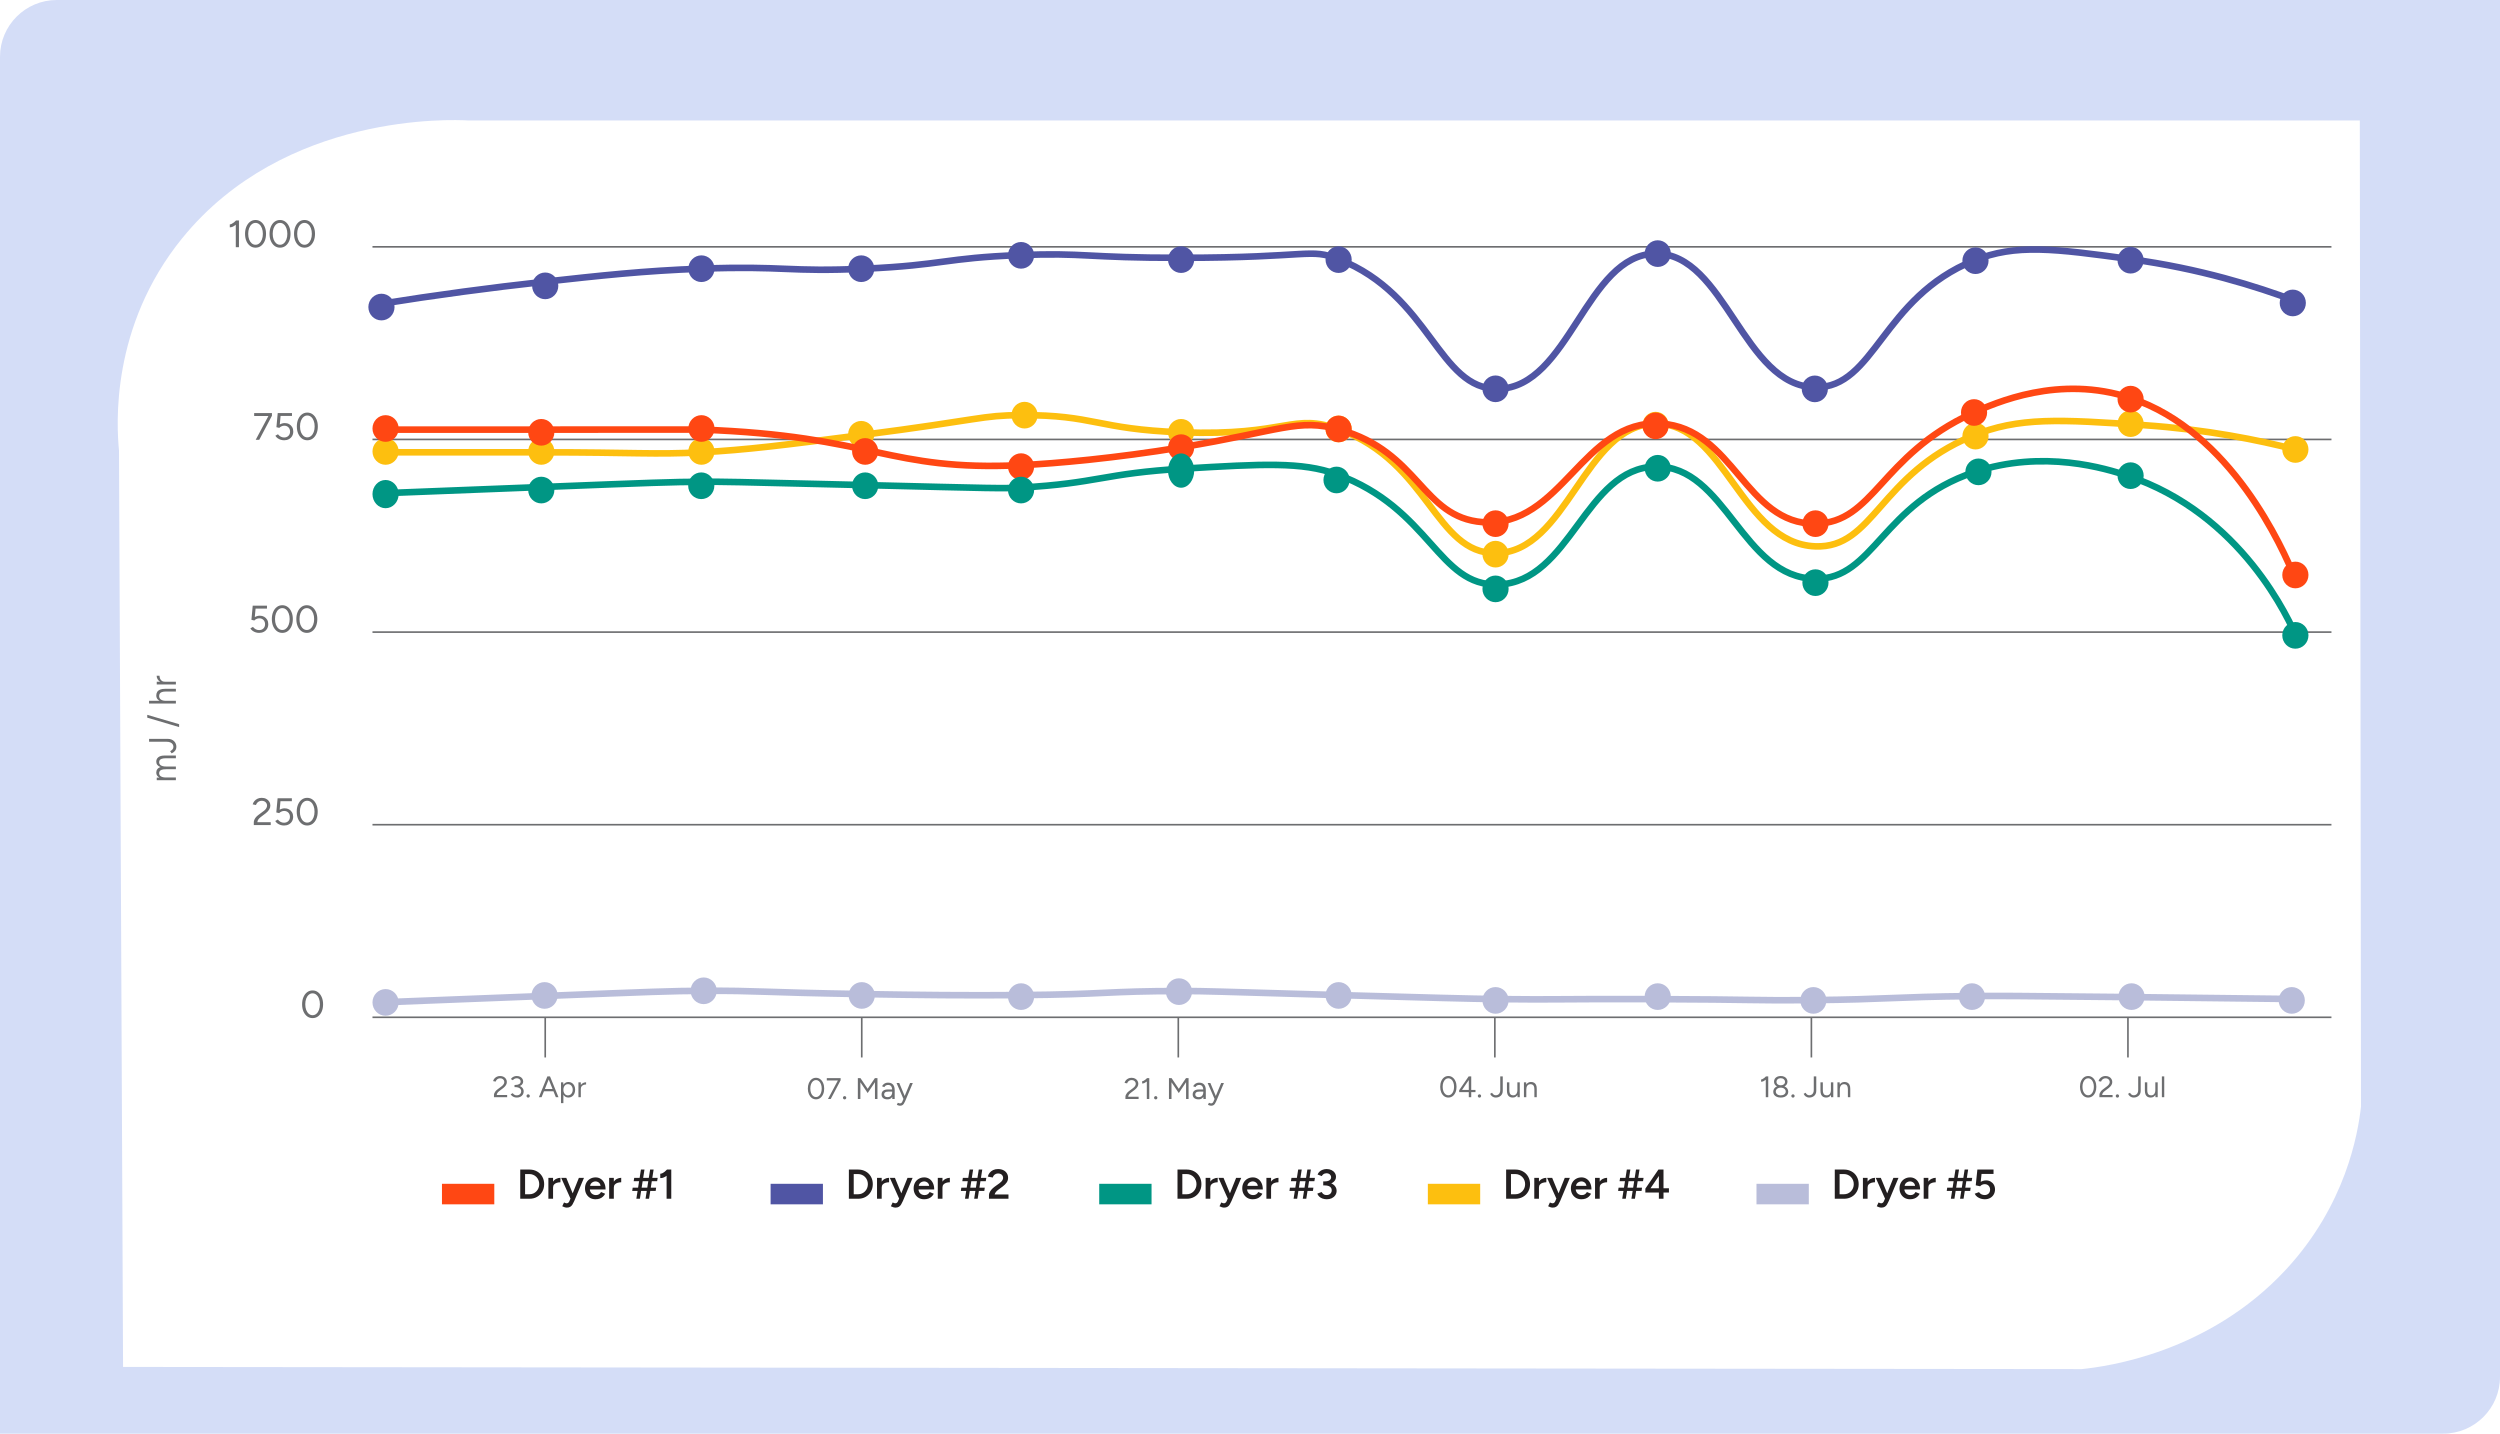 <svg width="1409" height="808" viewBox="0 0 1409 808" fill="none" xmlns="http://www.w3.org/2000/svg">
<g clip-path="url(#clip0_49_312)">
<rect x="-35" y="-39" width="1468" height="866" fill="#D4DDF7"/>
<g filter="url(#filter0_d_49_312)">
<path d="M102.78 120.724C160.516 49.706 255.573 53.955 263.658 54.44H1329.99C1330.21 239.711 1330.44 424.993 1330.66 610.264C1328.92 625.575 1322.15 665.645 1288.32 702.13C1244.7 749.191 1187.2 756.731 1173.23 758.186C805.271 757.775 437.314 757.363 69.357 756.952C68.598 584.799 67.828 412.645 67.069 240.481C65.7 226.203 62.169 170.643 102.768 120.714L102.78 120.724Z" fill="white"/>
</g>
<path d="M293.209 675.622V659.156H298.384C299.999 659.156 301.426 659.509 302.665 660.215C303.919 660.905 304.899 661.869 305.605 663.108C306.326 664.347 306.687 665.774 306.687 667.389C306.687 668.988 306.326 670.408 305.605 671.646C304.899 672.885 303.919 673.857 302.665 674.563C301.426 675.269 299.999 675.622 298.384 675.622H293.209ZM295.938 673.081H298.384C299.152 673.081 299.874 672.94 300.548 672.658C301.222 672.36 301.81 671.952 302.312 671.435C302.814 670.917 303.206 670.313 303.488 669.624C303.77 668.934 303.912 668.189 303.912 667.389C303.912 666.589 303.77 665.844 303.488 665.154C303.206 664.464 302.814 663.861 302.312 663.343C301.81 662.826 301.222 662.426 300.548 662.144C299.874 661.846 299.152 661.697 298.384 661.697H295.938V673.081ZM310.811 669.365C310.811 668.095 311.054 667.052 311.54 666.236C312.026 665.421 312.653 664.817 313.422 664.425C314.206 664.018 315.021 663.814 315.868 663.814V666.33C315.147 666.33 314.465 666.432 313.822 666.636C313.194 666.824 312.685 667.138 312.293 667.577C311.901 668.016 311.705 668.596 311.705 669.318L310.811 669.365ZM309.07 675.622V663.861H311.705V675.622H309.07ZM319.473 680.608C319.097 680.608 318.674 680.538 318.203 680.397C317.748 680.255 317.309 680.075 316.886 679.856L317.874 677.715C318.172 677.856 318.446 677.966 318.697 678.044C318.948 678.138 319.152 678.185 319.309 678.185C319.685 678.185 319.999 678.084 320.25 677.88C320.516 677.691 320.728 677.409 320.885 677.033L322.273 673.787L326.248 663.861H329.117L323.66 676.868C323.331 677.621 322.994 678.28 322.649 678.844C322.32 679.409 321.904 679.84 321.402 680.138C320.9 680.451 320.257 680.608 319.473 680.608ZM321.567 675.622L316.298 663.861H319.168L323.26 673.763L324.107 675.622H321.567ZM335.609 675.904C334.464 675.904 333.445 675.645 332.551 675.128C331.673 674.594 330.975 673.865 330.458 672.94C329.956 672.015 329.705 670.949 329.705 669.741C329.705 668.534 329.964 667.467 330.481 666.542C330.999 665.617 331.705 664.896 332.598 664.378C333.508 663.845 334.543 663.578 335.703 663.578C336.754 663.578 337.703 663.853 338.549 664.402C339.396 664.935 340.063 665.711 340.549 666.73C341.051 667.75 341.301 668.965 341.301 670.376H332.057L332.41 670.047C332.41 670.768 332.567 671.396 332.881 671.929C333.194 672.446 333.61 672.846 334.127 673.128C334.645 673.411 335.217 673.552 335.844 673.552C336.566 673.552 337.162 673.395 337.632 673.081C338.102 672.752 338.471 672.329 338.738 671.811L341.066 672.799C340.737 673.426 340.314 673.975 339.796 674.445C339.294 674.916 338.691 675.277 337.985 675.527C337.295 675.778 336.503 675.904 335.609 675.904ZM332.575 668.683L332.199 668.353H338.832L338.479 668.683C338.479 668.04 338.338 667.514 338.055 667.107C337.773 666.683 337.413 666.37 336.973 666.166C336.55 665.946 336.103 665.837 335.633 665.837C335.162 665.837 334.692 665.946 334.221 666.166C333.751 666.37 333.359 666.683 333.045 667.107C332.732 667.514 332.575 668.04 332.575 668.683ZM345.06 669.365C345.06 668.095 345.303 667.052 345.789 666.236C346.275 665.421 346.902 664.817 347.671 664.425C348.455 664.018 349.27 663.814 350.117 663.814V666.33C349.396 666.33 348.714 666.432 348.071 666.636C347.443 666.824 346.934 667.138 346.542 667.577C346.15 668.016 345.954 668.596 345.954 669.318L345.06 669.365ZM343.319 675.622V663.861H345.954V675.622H343.319ZM363.818 675.622L366.406 659.156H368.381L365.794 675.622H363.818ZM356.315 671.223L356.574 669.388H369.793L369.534 671.223H356.315ZM358.643 675.622L361.231 659.156H363.23L360.643 675.622H358.643ZM357.138 665.719L357.444 663.861H370.663L370.357 665.719H357.138ZM375.694 675.622V660.615L375.953 659.156H378.328V675.622H375.694ZM372.119 663.978V661.509C372.479 661.524 372.887 661.422 373.342 661.203C373.812 660.968 374.275 660.662 374.73 660.285C375.184 659.909 375.592 659.525 375.953 659.133L377.646 660.897C377.097 661.477 376.525 662.01 375.929 662.496C375.333 662.983 374.714 663.359 374.071 663.625C373.444 663.892 372.793 664.01 372.119 663.978Z" fill="#231F20"/>
<path d="M278.585 667.181H249.089V678.748H278.585V667.181Z" fill="#FF4713"/>
<path d="M478.429 675.622V659.156H483.604C485.219 659.156 486.646 659.509 487.885 660.215C489.139 660.905 490.119 661.869 490.825 663.108C491.546 664.347 491.907 665.774 491.907 667.389C491.907 668.988 491.546 670.408 490.825 671.646C490.119 672.885 489.139 673.857 487.885 674.563C486.646 675.269 485.219 675.622 483.604 675.622H478.429ZM481.157 673.081H483.604C484.372 673.081 485.093 672.94 485.768 672.658C486.442 672.36 487.03 671.952 487.532 671.435C488.034 670.917 488.426 670.313 488.708 669.624C488.99 668.934 489.131 668.189 489.131 667.389C489.131 666.589 488.99 665.844 488.708 665.154C488.426 664.464 488.034 663.861 487.532 663.343C487.03 662.826 486.442 662.426 485.768 662.144C485.093 661.846 484.372 661.697 483.604 661.697H481.157V673.081ZM496.031 669.365C496.031 668.095 496.274 667.052 496.76 666.236C497.246 665.421 497.873 664.817 498.641 664.425C499.425 664.018 500.241 663.814 501.088 663.814V666.33C500.366 666.33 499.684 666.432 499.041 666.636C498.414 666.824 497.904 667.138 497.512 667.577C497.12 668.016 496.924 668.596 496.924 669.318L496.031 669.365ZM494.29 675.622V663.861H496.924V675.622H494.29ZM504.693 680.608C504.317 680.608 503.893 680.538 503.423 680.397C502.968 680.255 502.529 680.075 502.106 679.856L503.094 677.715C503.392 677.856 503.666 677.966 503.917 678.044C504.168 678.138 504.372 678.185 504.528 678.185C504.905 678.185 505.218 678.084 505.469 677.88C505.736 677.691 505.948 677.409 506.104 677.033L507.492 673.787L511.467 663.861H514.337L508.88 676.868C508.551 677.621 508.214 678.28 507.869 678.844C507.539 679.409 507.124 679.84 506.622 680.138C506.12 680.451 505.477 680.608 504.693 680.608ZM506.787 675.622L501.518 663.861H504.387L508.48 673.763L509.327 675.622H506.787ZM520.829 675.904C519.684 675.904 518.665 675.645 517.771 675.128C516.893 674.594 516.195 673.865 515.678 672.94C515.176 672.015 514.925 670.949 514.925 669.741C514.925 668.534 515.184 667.467 515.701 666.542C516.219 665.617 516.924 664.896 517.818 664.378C518.728 663.845 519.763 663.578 520.923 663.578C521.974 663.578 522.922 663.853 523.769 664.402C524.616 664.935 525.282 665.711 525.768 666.73C526.27 667.75 526.521 668.965 526.521 670.376H517.277L517.63 670.047C517.63 670.768 517.787 671.396 518.1 671.929C518.414 672.446 518.83 672.846 519.347 673.128C519.865 673.411 520.437 673.552 521.064 673.552C521.785 673.552 522.381 673.395 522.852 673.081C523.322 672.752 523.691 672.329 523.957 671.811L526.286 672.799C525.957 673.426 525.533 673.975 525.016 674.445C524.514 674.916 523.91 675.277 523.205 675.527C522.515 675.778 521.723 675.904 520.829 675.904ZM517.795 668.683L517.418 668.353H524.051L523.699 668.683C523.699 668.04 523.557 667.514 523.275 667.107C522.993 666.683 522.632 666.37 522.193 666.166C521.77 665.946 521.323 665.837 520.852 665.837C520.382 665.837 519.912 665.946 519.441 666.166C518.971 666.37 518.579 666.683 518.265 667.107C517.951 667.514 517.795 668.04 517.795 668.683ZM530.28 669.365C530.28 668.095 530.523 667.052 531.009 666.236C531.495 665.421 532.122 664.817 532.89 664.425C533.674 664.018 534.49 663.814 535.337 663.814V666.33C534.615 666.33 533.933 666.432 533.29 666.636C532.663 666.824 532.153 667.138 531.761 667.577C531.369 668.016 531.173 668.596 531.173 669.318L530.28 669.365ZM528.539 675.622V663.861H531.173V675.622H528.539ZM549.038 675.622L551.625 659.156H553.601L551.014 675.622H549.038ZM541.535 671.223L541.793 669.388H555.012L554.754 671.223H541.535ZM543.863 675.622L546.451 659.156H548.45L545.863 675.622H543.863ZM542.358 665.719L542.664 663.861H555.883L555.577 665.719H542.358ZM557.385 675.622V673.528C557.385 673.042 557.511 672.54 557.762 672.023C558.013 671.49 558.366 670.956 558.82 670.423C559.291 669.89 559.84 669.388 560.467 668.918L563.336 666.848C563.697 666.597 564.026 666.307 564.324 665.978C564.638 665.648 564.889 665.303 565.077 664.943C565.265 664.566 565.359 664.198 565.359 663.837C565.359 663.382 565.242 662.967 565.006 662.591C564.787 662.214 564.465 661.916 564.042 661.697C563.634 661.477 563.133 661.367 562.537 661.367C562.004 661.367 561.525 661.477 561.102 661.697C560.694 661.901 560.357 662.175 560.09 662.52C559.824 662.865 559.636 663.241 559.526 663.649L556.727 663.132C556.884 662.379 557.213 661.681 557.715 661.038C558.232 660.379 558.891 659.854 559.691 659.462C560.506 659.07 561.431 658.874 562.466 658.874C563.627 658.874 564.63 659.086 565.477 659.509C566.339 659.933 566.998 660.521 567.453 661.273C567.923 662.01 568.158 662.857 568.158 663.814C568.158 664.786 567.892 665.664 567.359 666.448C566.841 667.216 566.112 667.953 565.171 668.659L562.537 670.611C562.019 670.988 561.596 671.396 561.267 671.835C560.937 672.258 560.71 672.713 560.584 673.199H568.37V675.622H557.385Z" fill="#231F20"/>
<path d="M463.806 667.181H434.31V678.748H463.806V667.181Z" fill="#5055A4"/>
<path d="M663.636 675.622V659.156H668.811C670.426 659.156 671.853 659.509 673.092 660.215C674.346 660.905 675.326 661.869 676.032 663.108C676.753 664.347 677.114 665.774 677.114 667.389C677.114 668.988 676.753 670.408 676.032 671.646C675.326 672.885 674.346 673.857 673.092 674.563C671.853 675.269 670.426 675.622 668.811 675.622H663.636ZM666.364 673.081H668.811C669.579 673.081 670.3 672.94 670.975 672.658C671.649 672.36 672.237 671.952 672.739 671.435C673.241 670.917 673.633 670.313 673.915 669.624C674.197 668.934 674.338 668.189 674.338 667.389C674.338 666.589 674.197 665.844 673.915 665.154C673.633 664.464 673.241 663.861 672.739 663.343C672.237 662.826 671.649 662.426 670.975 662.144C670.3 661.846 669.579 661.697 668.811 661.697H666.364V673.081ZM681.238 669.365C681.238 668.095 681.481 667.052 681.967 666.236C682.453 665.421 683.08 664.817 683.848 664.425C684.633 664.018 685.448 663.814 686.295 663.814V666.33C685.573 666.33 684.891 666.432 684.248 666.636C683.621 666.824 683.111 667.138 682.719 667.577C682.327 668.016 682.131 668.596 682.131 669.318L681.238 669.365ZM679.497 675.622V663.861H682.131V675.622H679.497ZM689.9 680.608C689.524 680.608 689.1 680.538 688.63 680.397C688.175 680.255 687.736 680.075 687.313 679.856L688.301 677.715C688.599 677.856 688.873 677.966 689.124 678.044C689.375 678.138 689.579 678.185 689.736 678.185C690.112 678.185 690.425 678.084 690.676 677.88C690.943 677.691 691.155 677.409 691.311 677.033L692.699 673.787L696.674 663.861H699.544L694.087 676.868C693.758 677.621 693.421 678.28 693.076 678.844C692.746 679.409 692.331 679.84 691.829 680.138C691.327 680.451 690.684 680.608 689.9 680.608ZM691.994 675.622L686.725 663.861H689.594L693.687 673.763L694.534 675.622H691.994ZM706.036 675.904C704.891 675.904 703.872 675.645 702.978 675.128C702.1 674.594 701.402 673.865 700.885 672.94C700.383 672.015 700.132 670.949 700.132 669.741C700.132 668.534 700.391 667.467 700.908 666.542C701.426 665.617 702.131 664.896 703.025 664.378C703.935 663.845 704.97 663.578 706.13 663.578C707.181 663.578 708.129 663.853 708.976 664.402C709.823 664.935 710.489 665.711 710.976 666.73C711.477 667.75 711.728 668.965 711.728 670.376H702.484L702.837 670.047C702.837 670.768 702.994 671.396 703.307 671.929C703.621 672.446 704.037 672.846 704.554 673.128C705.072 673.411 705.644 673.552 706.271 673.552C706.992 673.552 707.588 673.395 708.059 673.081C708.529 672.752 708.898 672.329 709.164 671.811L711.493 672.799C711.164 673.426 710.74 673.975 710.223 674.445C709.721 674.916 709.117 675.277 708.412 675.527C707.722 675.778 706.93 675.904 706.036 675.904ZM703.002 668.683L702.625 668.353H709.258L708.906 668.683C708.906 668.04 708.764 667.514 708.482 667.107C708.2 666.683 707.839 666.37 707.4 666.166C706.977 665.946 706.53 665.837 706.059 665.837C705.589 665.837 705.119 665.946 704.648 666.166C704.178 666.37 703.786 666.683 703.472 667.107C703.158 667.514 703.002 668.04 703.002 668.683ZM715.487 669.365C715.487 668.095 715.73 667.052 716.216 666.236C716.702 665.421 717.329 664.817 718.097 664.425C718.882 664.018 719.697 663.814 720.544 663.814V666.33C719.822 666.33 719.14 666.432 718.497 666.636C717.87 666.824 717.36 667.138 716.968 667.577C716.576 668.016 716.38 668.596 716.38 669.318L715.487 669.365ZM713.746 675.622V663.861H716.38V675.622H713.746ZM734.245 675.622L736.832 659.156H738.808L736.221 675.622H734.245ZM726.742 671.223L727 669.388H740.22L739.961 671.223H726.742ZM729.07 675.622L731.658 659.156H733.657L731.07 675.622H729.07ZM727.565 665.719L727.871 663.861H741.09L740.784 665.719H727.565ZM747.814 675.904C746.92 675.904 746.105 675.771 745.368 675.504C744.631 675.237 744.012 674.861 743.51 674.375C743.008 673.889 742.647 673.34 742.428 672.728L744.874 671.811C745 672.031 745.172 672.274 745.392 672.54C745.611 672.807 745.901 673.042 746.262 673.246C746.623 673.434 747.085 673.528 747.65 673.528C748.543 673.528 749.249 673.277 749.767 672.775C750.3 672.258 750.566 671.607 750.566 670.823C750.566 670.259 750.417 669.772 750.119 669.365C749.837 668.957 749.39 668.643 748.779 668.424C748.183 668.204 747.43 668.095 746.521 668.095H745.768V666.166H746.45C747.407 666.166 748.293 666.276 749.108 666.495C749.939 666.715 750.668 667.044 751.296 667.483C751.938 667.906 752.432 668.424 752.777 669.035C753.138 669.647 753.318 670.337 753.318 671.105C753.318 672.093 753.06 672.948 752.542 673.669C752.04 674.391 751.374 674.947 750.543 675.339C749.712 675.716 748.802 675.904 747.814 675.904ZM745.768 667.671V665.837H746.521C747.728 665.837 748.645 665.633 749.273 665.225C749.9 664.817 750.214 664.245 750.214 663.508C750.214 663.084 750.104 662.708 749.884 662.379C749.68 662.034 749.382 661.759 748.99 661.556C748.598 661.352 748.136 661.25 747.603 661.25C747.258 661.25 746.92 661.305 746.591 661.414C746.262 661.524 745.956 661.697 745.674 661.932C745.392 662.167 745.156 662.473 744.968 662.849L742.592 661.979C742.828 661.32 743.204 660.764 743.722 660.309C744.239 659.838 744.843 659.486 745.533 659.25C746.223 659 746.944 658.874 747.697 658.874C748.7 658.874 749.594 659.062 750.378 659.439C751.178 659.815 751.805 660.34 752.26 661.015C752.73 661.673 752.966 662.434 752.966 663.296C752.966 664.018 752.785 664.653 752.425 665.201C752.08 665.75 751.601 666.213 750.99 666.589C750.378 666.95 749.68 667.224 748.896 667.412C748.128 667.585 747.305 667.671 746.427 667.671H745.768Z" fill="#231F20"/>
<path d="M649.014 667.181H619.518V678.748H649.014V667.181Z" fill="#009684"/>
<path d="M848.857 675.622V659.156H854.031C855.647 659.156 857.074 659.509 858.312 660.215C859.567 660.905 860.547 661.869 861.253 663.108C861.974 664.347 862.335 665.774 862.335 667.389C862.335 668.988 861.974 670.408 861.253 671.646C860.547 672.885 859.567 673.857 858.312 674.563C857.074 675.269 855.647 675.622 854.031 675.622H848.857ZM851.585 673.081H854.031C854.8 673.081 855.521 672.94 856.195 672.658C856.87 672.36 857.458 671.952 857.96 671.435C858.461 670.917 858.853 670.313 859.136 669.624C859.418 668.934 859.559 668.189 859.559 667.389C859.559 666.589 859.418 665.844 859.136 665.154C858.853 664.464 858.461 663.861 857.96 663.343C857.458 662.826 856.87 662.426 856.195 662.144C855.521 661.846 854.8 661.697 854.031 661.697H851.585V673.081ZM866.458 669.365C866.458 668.095 866.701 667.052 867.187 666.236C867.674 665.421 868.301 664.817 869.069 664.425C869.853 664.018 870.669 663.814 871.515 663.814V666.33C870.794 666.33 870.112 666.432 869.469 666.636C868.842 666.824 868.332 667.138 867.94 667.577C867.548 668.016 867.352 668.596 867.352 669.318L866.458 669.365ZM864.718 675.622V663.861H867.352V675.622H864.718ZM875.121 680.608C874.745 680.608 874.321 680.538 873.851 680.397C873.396 680.255 872.957 680.075 872.533 679.856L873.521 677.715C873.819 677.856 874.094 677.966 874.345 678.044C874.596 678.138 874.799 678.185 874.956 678.185C875.333 678.185 875.646 678.084 875.897 677.88C876.164 677.691 876.375 677.409 876.532 677.033L877.92 673.787L881.895 663.861H884.765L879.308 676.868C878.978 677.621 878.641 678.28 878.296 678.844C877.967 679.409 877.551 679.84 877.05 680.138C876.548 680.451 875.905 680.608 875.121 680.608ZM877.214 675.622L871.945 663.861H874.815L878.908 673.763L879.755 675.622H877.214ZM891.257 675.904C890.112 675.904 889.093 675.645 888.199 675.128C887.321 674.594 886.623 673.865 886.105 672.94C885.604 672.015 885.353 670.949 885.353 669.741C885.353 668.534 885.611 667.467 886.129 666.542C886.646 665.617 887.352 664.896 888.246 664.378C889.155 663.845 890.19 663.578 891.351 663.578C892.401 663.578 893.35 663.853 894.197 664.402C895.044 664.935 895.71 665.711 896.196 666.73C896.698 667.75 896.949 668.965 896.949 670.376H887.705L888.058 670.047C888.058 670.768 888.214 671.396 888.528 671.929C888.842 672.446 889.257 672.846 889.775 673.128C890.292 673.411 890.865 673.552 891.492 673.552C892.213 673.552 892.809 673.395 893.28 673.081C893.75 672.752 894.118 672.329 894.385 671.811L896.714 672.799C896.384 673.426 895.961 673.975 895.444 674.445C894.942 674.916 894.338 675.277 893.632 675.527C892.942 675.778 892.15 675.904 891.257 675.904ZM888.222 668.683L887.846 668.353H894.479L894.126 668.683C894.126 668.04 893.985 667.514 893.703 667.107C893.421 666.683 893.06 666.37 892.621 666.166C892.198 665.946 891.751 665.837 891.28 665.837C890.81 665.837 890.339 665.946 889.869 666.166C889.398 666.37 889.006 666.683 888.693 667.107C888.379 667.514 888.222 668.04 888.222 668.683ZM900.707 669.365C900.707 668.095 900.95 667.052 901.436 666.236C901.923 665.421 902.55 664.817 903.318 664.425C904.102 664.018 904.918 663.814 905.764 663.814V666.33C905.043 666.33 904.361 666.432 903.718 666.636C903.091 666.824 902.581 667.138 902.189 667.577C901.797 668.016 901.601 668.596 901.601 669.318L900.707 669.365ZM898.967 675.622V663.861H901.601V675.622H898.967ZM919.466 675.622L922.053 659.156H924.029L921.442 675.622H919.466ZM911.962 671.223L912.221 669.388H925.44L925.181 671.223H911.962ZM914.291 675.622L916.878 659.156H918.878L916.29 675.622H914.291ZM912.786 665.719L913.091 663.861H926.311L926.005 665.719H912.786ZM934.94 675.622V672.093H927.319V669.929L934.682 659.156H937.551V669.718H940.609V672.093H937.551V675.622H934.94ZM930.212 669.718H934.94V662.779L930.212 669.718Z" fill="#231F20"/>
<path d="M834.233 667.181H804.736V678.748H834.233V667.181Z" fill="#FDBF0F"/>
<path d="M1034.08 675.622V659.156H1039.25C1040.87 659.156 1042.29 659.509 1043.53 660.215C1044.79 660.905 1045.77 661.869 1046.47 663.108C1047.19 664.347 1047.55 665.774 1047.55 667.389C1047.55 668.988 1047.19 670.408 1046.47 671.646C1045.77 672.885 1044.79 673.857 1043.53 674.563C1042.29 675.269 1040.87 675.622 1039.25 675.622H1034.08ZM1036.8 673.081H1039.25C1040.02 673.081 1040.74 672.94 1041.42 672.658C1042.09 672.36 1042.68 671.952 1043.18 671.435C1043.68 670.917 1044.07 670.313 1044.36 669.624C1044.64 668.934 1044.78 668.189 1044.78 667.389C1044.78 666.589 1044.64 665.844 1044.36 665.154C1044.07 664.464 1043.68 663.861 1043.18 663.343C1042.68 662.826 1042.09 662.426 1041.42 662.144C1040.74 661.846 1040.02 661.697 1039.25 661.697H1036.8V673.081ZM1051.68 669.365C1051.68 668.095 1051.92 667.052 1052.41 666.236C1052.89 665.421 1053.52 664.817 1054.29 664.425C1055.07 664.018 1055.89 663.814 1056.74 663.814V666.33C1056.01 666.33 1055.33 666.432 1054.69 666.636C1054.06 666.824 1053.55 667.138 1053.16 667.577C1052.77 668.016 1052.57 668.596 1052.57 669.318L1051.68 669.365ZM1049.94 675.622V663.861H1052.57V675.622H1049.94ZM1060.34 680.608C1059.96 680.608 1059.54 680.538 1059.07 680.397C1058.62 680.255 1058.18 680.075 1057.75 679.856L1058.74 677.715C1059.04 677.856 1059.31 677.966 1059.56 678.044C1059.82 678.138 1060.02 678.185 1060.18 678.185C1060.55 678.185 1060.87 678.084 1061.12 677.88C1061.38 677.691 1061.6 677.409 1061.75 677.033L1063.14 673.787L1067.11 663.861H1069.98L1064.53 676.868C1064.2 677.621 1063.86 678.28 1063.52 678.844C1063.19 679.409 1062.77 679.84 1062.27 680.138C1061.77 680.451 1061.12 680.608 1060.34 680.608ZM1062.43 675.622L1057.17 663.861H1060.03L1064.13 673.763L1064.97 675.622H1062.43ZM1076.48 675.904C1075.33 675.904 1074.31 675.645 1073.42 675.128C1072.54 674.594 1071.84 673.865 1071.33 672.94C1070.82 672.015 1070.57 670.949 1070.57 669.741C1070.57 668.534 1070.83 667.467 1071.35 666.542C1071.87 665.617 1072.57 664.896 1073.47 664.378C1074.38 663.845 1075.41 663.578 1076.57 663.578C1077.62 663.578 1078.57 663.853 1079.42 664.402C1080.26 664.935 1080.93 665.711 1081.42 666.73C1081.92 667.75 1082.17 668.965 1082.17 670.376H1072.92L1073.28 670.047C1073.28 670.768 1073.43 671.396 1073.75 671.929C1074.06 672.446 1074.48 672.846 1074.99 673.128C1075.51 673.411 1076.08 673.552 1076.71 673.552C1077.43 673.552 1078.03 673.395 1078.5 673.081C1078.97 672.752 1079.34 672.329 1079.6 671.811L1081.93 672.799C1081.6 673.426 1081.18 673.975 1080.66 674.445C1080.16 674.916 1079.56 675.277 1078.85 675.527C1078.16 675.778 1077.37 675.904 1076.48 675.904ZM1073.44 668.683L1073.07 668.353H1079.7L1079.35 668.683C1079.35 668.04 1079.2 667.514 1078.92 667.107C1078.64 666.683 1078.28 666.37 1077.84 666.166C1077.42 665.946 1076.97 665.837 1076.5 665.837C1076.03 665.837 1075.56 665.946 1075.09 666.166C1074.62 666.37 1074.23 666.683 1073.91 667.107C1073.6 667.514 1073.44 668.04 1073.44 668.683ZM1085.93 669.365C1085.93 668.095 1086.17 667.052 1086.66 666.236C1087.14 665.421 1087.77 664.817 1088.54 664.425C1089.32 664.018 1090.14 663.814 1090.98 663.814V666.33C1090.26 666.33 1089.58 666.432 1088.94 666.636C1088.31 666.824 1087.8 667.138 1087.41 667.577C1087.02 668.016 1086.82 668.596 1086.82 669.318L1085.93 669.365ZM1084.19 675.622V663.861H1086.82V675.622H1084.19ZM1104.69 675.622L1107.27 659.156H1109.25L1106.66 675.622H1104.69ZM1097.18 671.223L1097.44 669.388H1110.66L1110.4 671.223H1097.18ZM1099.51 675.622L1102.1 659.156H1104.1L1101.51 675.622H1099.51ZM1098.01 665.719L1098.31 663.861H1111.53L1111.22 665.719H1098.01ZM1118.63 675.904C1117.91 675.904 1117.17 675.794 1116.42 675.575C1115.68 675.339 1115 674.994 1114.37 674.54C1113.75 674.069 1113.27 673.481 1112.94 672.775L1115.36 671.882C1115.77 672.462 1116.25 672.885 1116.8 673.152C1117.35 673.403 1117.91 673.528 1118.49 673.528C1119.42 673.528 1120.17 673.254 1120.75 672.705C1121.33 672.14 1121.62 671.396 1121.62 670.47C1121.62 669.576 1121.34 668.839 1120.77 668.259C1120.21 667.679 1119.47 667.389 1118.56 667.389C1118.03 667.389 1117.53 667.507 1117.06 667.742C1116.6 667.977 1116.25 668.259 1116 668.589L1113.53 668.048L1114.44 659.156H1123.55V661.626H1116.8L1116.33 666.095C1116.75 665.844 1117.22 665.648 1117.74 665.507C1118.27 665.35 1118.83 665.272 1119.41 665.272C1120.35 665.272 1121.19 665.492 1121.95 665.931C1122.7 666.37 1123.3 666.973 1123.74 667.742C1124.17 668.494 1124.39 669.365 1124.39 670.353C1124.39 671.45 1124.14 672.415 1123.64 673.246C1123.16 674.077 1122.48 674.728 1121.62 675.198C1120.76 675.669 1119.76 675.904 1118.63 675.904Z" fill="#231F20"/>
<path d="M1019.45 667.181H989.956V678.748H1019.45V667.181Z" fill="#B9BDDA"/>
<path d="M132.89 139.328V125.215L133.04 124.245H134.678V139.328H132.89ZM129.507 128.124V126.465C129.808 126.479 130.167 126.378 130.584 126.163C131.001 125.948 131.432 125.667 131.877 125.323C132.322 124.978 132.71 124.619 133.04 124.245L134.161 125.474C133.687 125.976 133.191 126.429 132.674 126.831C132.157 127.233 131.633 127.556 131.101 127.801C130.57 128.03 130.038 128.138 129.507 128.124ZM144.01 139.587C142.86 139.587 141.841 139.256 140.95 138.596C140.059 137.92 139.363 137.001 138.86 135.838C138.357 134.66 138.106 133.309 138.106 131.787C138.106 130.264 138.357 128.921 138.86 127.757C139.363 126.58 140.052 125.66 140.928 124.999C141.819 124.324 142.846 123.987 144.01 123.987C145.173 123.987 146.193 124.324 147.069 124.999C147.96 125.66 148.656 126.58 149.159 127.757C149.676 128.921 149.935 130.264 149.935 131.787C149.935 133.309 149.684 134.66 149.181 135.838C148.678 137.001 147.981 137.92 147.091 138.596C146.2 139.256 145.173 139.587 144.01 139.587ZM144.01 137.949C144.814 137.949 145.525 137.683 146.143 137.152C146.775 136.62 147.263 135.895 147.608 134.976C147.967 134.056 148.147 132.993 148.147 131.787C148.147 130.58 147.967 129.517 147.608 128.598C147.263 127.664 146.775 126.939 146.143 126.422C145.525 125.89 144.814 125.624 144.01 125.624C143.205 125.624 142.494 125.89 141.876 126.422C141.259 126.939 140.77 127.664 140.411 128.598C140.066 129.517 139.894 130.58 139.894 131.787C139.894 132.993 140.066 134.056 140.411 134.976C140.77 135.895 141.259 136.62 141.876 137.152C142.508 137.683 143.22 137.949 144.01 137.949ZM157.813 139.587C156.664 139.587 155.644 139.256 154.753 138.596C153.863 137.92 153.166 137.001 152.663 135.838C152.161 134.66 151.909 133.309 151.909 131.787C151.909 130.264 152.161 128.921 152.663 127.757C153.166 126.58 153.856 125.66 154.732 124.999C155.622 124.324 156.649 123.987 157.813 123.987C158.977 123.987 159.996 124.324 160.873 124.999C161.763 125.66 162.46 126.58 162.963 127.757C163.48 128.921 163.738 130.264 163.738 131.787C163.738 133.309 163.487 134.66 162.984 135.838C162.481 137.001 161.785 137.92 160.894 138.596C160.004 139.256 158.977 139.587 157.813 139.587ZM157.813 137.949C158.617 137.949 159.328 137.683 159.946 137.152C160.578 136.62 161.067 135.895 161.411 134.976C161.77 134.056 161.95 132.993 161.95 131.787C161.95 130.58 161.77 129.517 161.411 128.598C161.067 127.664 160.578 126.939 159.946 126.422C159.328 125.89 158.617 125.624 157.813 125.624C157.009 125.624 156.298 125.89 155.68 126.422C155.062 126.939 154.574 127.664 154.215 128.598C153.87 129.517 153.698 130.58 153.698 131.787C153.698 132.993 153.87 134.056 154.215 134.976C154.574 135.895 155.062 136.62 155.68 137.152C156.312 137.683 157.023 137.949 157.813 137.949ZM171.616 139.587C170.467 139.587 169.447 139.256 168.557 138.596C167.666 137.92 166.97 137.001 166.467 135.838C165.964 134.66 165.713 133.309 165.713 131.787C165.713 130.264 165.964 128.921 166.467 127.757C166.97 126.58 167.659 125.66 168.535 124.999C169.426 124.324 170.453 123.987 171.616 123.987C172.78 123.987 173.8 124.324 174.676 124.999C175.567 125.66 176.263 126.58 176.766 127.757C177.283 128.921 177.542 130.264 177.542 131.787C177.542 133.309 177.29 134.66 176.788 135.838C176.285 137.001 175.588 137.92 174.698 138.596C173.807 139.256 172.78 139.587 171.616 139.587ZM171.616 137.949C172.421 137.949 173.132 137.683 173.75 137.152C174.382 136.62 174.87 135.895 175.215 134.976C175.574 134.056 175.753 132.993 175.753 131.787C175.753 130.58 175.574 129.517 175.215 128.598C174.87 127.664 174.382 126.939 173.75 126.422C173.132 125.89 172.421 125.624 171.616 125.624C170.812 125.624 170.101 125.89 169.483 126.422C168.866 126.939 168.377 127.664 168.018 128.598C167.673 129.517 167.501 130.58 167.501 131.787C167.501 132.993 167.673 134.056 168.018 134.976C168.377 135.895 168.866 136.62 169.483 137.152C170.115 137.683 170.826 137.949 171.616 137.949Z" fill="#6D6E70"/>
<path d="M209.928 139.128H1314" stroke="#6D6E70" stroke-width="0.935" stroke-miterlimit="10"/>
<path d="M144.109 247.877L151.564 233.915L153.266 234.303L146.112 247.877H144.109ZM143.247 234.454V232.795H153.266V234.303L151.866 234.454H143.247ZM160.163 248.136C159.56 248.136 158.942 248.05 158.31 247.877C157.693 247.691 157.104 247.411 156.544 247.037C155.998 246.664 155.545 246.182 155.186 245.593L156.651 244.753C157.154 245.385 157.7 245.845 158.289 246.132C158.878 246.419 159.488 246.563 160.12 246.563C161.111 246.563 161.916 246.261 162.534 245.658C163.166 245.04 163.482 244.236 163.482 243.245C163.482 242.268 163.18 241.471 162.577 240.853C161.973 240.235 161.183 239.927 160.206 239.927C159.675 239.927 159.151 240.049 158.634 240.293C158.116 240.523 157.714 240.81 157.427 241.155L155.789 240.767L156.522 232.795H164.559V234.432H158.138L157.686 239.237C158.088 238.993 158.533 238.799 159.021 238.655C159.51 238.512 160.005 238.44 160.508 238.44C161.427 238.44 162.246 238.641 162.964 239.043C163.683 239.445 164.25 240.006 164.667 240.724C165.083 241.442 165.292 242.268 165.292 243.202C165.292 244.179 165.069 245.04 164.624 245.787C164.193 246.52 163.589 247.095 162.814 247.511C162.052 247.928 161.169 248.136 160.163 248.136ZM173.203 248.136C172.054 248.136 171.034 247.806 170.144 247.145C169.253 246.47 168.557 245.55 168.054 244.387C167.551 243.209 167.3 241.859 167.3 240.336C167.3 238.813 167.551 237.47 168.054 236.307C168.557 235.129 169.246 234.21 170.122 233.549C171.013 232.874 172.04 232.536 173.203 232.536C174.367 232.536 175.387 232.874 176.263 233.549C177.154 234.21 177.85 235.129 178.353 236.307C178.87 237.47 179.129 238.813 179.129 240.336C179.129 241.859 178.877 243.209 178.375 244.387C177.872 245.55 177.175 246.47 176.285 247.145C175.394 247.806 174.367 248.136 173.203 248.136ZM173.203 246.498C174.008 246.498 174.719 246.233 175.337 245.701C175.969 245.17 176.457 244.444 176.802 243.525C177.161 242.606 177.34 241.543 177.34 240.336C177.34 239.129 177.161 238.066 176.802 237.147C176.457 236.213 175.969 235.488 175.337 234.971C174.719 234.439 174.008 234.174 173.203 234.174C172.399 234.174 171.688 234.439 171.07 234.971C170.453 235.488 169.964 236.213 169.605 237.147C169.26 238.066 169.088 239.129 169.088 240.336C169.088 241.543 169.26 242.606 169.605 243.525C169.964 244.444 170.453 245.17 171.07 245.701C171.702 246.233 172.413 246.498 173.203 246.498Z" fill="#6D6E70"/>
<path d="M209.929 247.677H1314.01" stroke="#6D6E70" stroke-width="0.935" stroke-miterlimit="10"/>
<path d="M146.073 356.698C145.469 356.698 144.852 356.612 144.22 356.439C143.602 356.252 143.013 355.972 142.453 355.599C141.907 355.225 141.455 354.744 141.095 354.155L142.561 353.315C143.063 353.947 143.609 354.407 144.198 354.694C144.787 354.981 145.398 355.125 146.03 355.125C147.021 355.125 147.825 354.823 148.443 354.22C149.075 353.602 149.391 352.798 149.391 351.807C149.391 350.83 149.089 350.033 148.486 349.415C147.883 348.797 147.093 348.488 146.116 348.488C145.584 348.488 145.06 348.611 144.543 348.855C144.026 349.085 143.624 349.372 143.336 349.717L141.699 349.329L142.431 341.356H150.468V342.994H144.047L143.595 347.799C143.997 347.555 144.442 347.361 144.931 347.217C145.419 347.074 145.915 347.002 146.418 347.002C147.337 347.002 148.156 347.203 148.874 347.605C149.592 348.007 150.16 348.567 150.576 349.286C150.993 350.004 151.201 350.83 151.201 351.764C151.201 352.74 150.978 353.602 150.533 354.349C150.102 355.082 149.499 355.656 148.723 356.073C147.962 356.489 147.078 356.698 146.073 356.698ZM159.113 356.698C157.964 356.698 156.944 356.367 156.053 355.707C155.163 355.031 154.466 354.112 153.963 352.949C153.46 351.771 153.209 350.42 153.209 348.898C153.209 347.375 153.46 346.032 153.963 344.869C154.466 343.691 155.155 342.771 156.032 342.111C156.922 341.435 157.949 341.098 159.113 341.098C160.276 341.098 161.296 341.435 162.173 342.111C163.063 342.771 163.76 343.691 164.263 344.869C164.78 346.032 165.038 347.375 165.038 348.898C165.038 350.42 164.787 351.771 164.284 352.949C163.781 354.112 163.085 355.031 162.194 355.707C161.303 356.367 160.276 356.698 159.113 356.698ZM159.113 355.06C159.917 355.06 160.628 354.794 161.246 354.263C161.878 353.731 162.366 353.006 162.711 352.087C163.07 351.167 163.25 350.104 163.25 348.898C163.25 347.691 163.07 346.628 162.711 345.709C162.366 344.775 161.878 344.05 161.246 343.533C160.628 343.001 159.917 342.735 159.113 342.735C158.308 342.735 157.597 343.001 156.98 343.533C156.362 344.05 155.874 344.775 155.515 345.709C155.17 346.628 154.997 347.691 154.997 348.898C154.997 350.104 155.17 351.167 155.515 352.087C155.874 353.006 156.362 353.731 156.98 354.263C157.612 354.794 158.323 355.06 159.113 355.06ZM172.916 356.698C171.767 356.698 170.747 356.367 169.857 355.707C168.966 355.031 168.269 354.112 167.767 352.949C167.264 351.771 167.012 350.42 167.012 348.898C167.012 347.375 167.264 346.032 167.767 344.869C168.269 343.691 168.959 342.771 169.835 342.111C170.726 341.435 171.753 341.098 172.916 341.098C174.08 341.098 175.1 341.435 175.976 342.111C176.867 342.771 177.563 343.691 178.066 344.869C178.583 346.032 178.842 347.375 178.842 348.898C178.842 350.42 178.59 351.771 178.088 352.949C177.585 354.112 176.888 355.031 175.998 355.707C175.107 356.367 174.08 356.698 172.916 356.698ZM172.916 355.06C173.721 355.06 174.432 354.794 175.049 354.263C175.681 353.731 176.17 353.006 176.515 352.087C176.874 351.167 177.053 350.104 177.053 348.898C177.053 347.691 176.874 346.628 176.515 345.709C176.17 344.775 175.681 344.05 175.049 343.533C174.432 343.001 173.721 342.735 172.916 342.735C172.112 342.735 171.401 343.001 170.783 343.533C170.165 344.05 169.677 344.775 169.318 345.709C168.973 346.628 168.801 347.691 168.801 348.898C168.801 350.104 168.973 351.167 169.318 352.087C169.677 353.006 170.165 353.731 170.783 354.263C171.415 354.794 172.126 355.06 172.916 355.06Z" fill="#6D6E70"/>
<path d="M209.929 356.239H1314.01" stroke="#6D6E70" stroke-width="0.935" stroke-miterlimit="10"/>
<path d="M143.038 465.001V463.492C143.038 463.018 143.131 462.552 143.318 462.092C143.519 461.618 143.799 461.151 144.158 460.691C144.532 460.232 144.984 459.801 145.516 459.399L148.64 457.05C149.013 456.791 149.337 456.497 149.61 456.167C149.897 455.822 150.119 455.47 150.277 455.111C150.435 454.737 150.514 454.378 150.514 454.033C150.514 453.531 150.392 453.078 150.148 452.676C149.904 452.259 149.559 451.929 149.114 451.685C148.669 451.441 148.144 451.318 147.541 451.318C146.952 451.318 146.435 451.433 145.99 451.663C145.544 451.879 145.178 452.173 144.891 452.547C144.603 452.906 144.395 453.294 144.266 453.71L142.413 453.344C142.585 452.697 142.894 452.094 143.339 451.534C143.799 450.974 144.381 450.521 145.085 450.176C145.789 449.832 146.571 449.659 147.433 449.659C148.439 449.659 149.308 449.853 150.04 450.241C150.773 450.615 151.34 451.132 151.743 451.793C152.159 452.439 152.368 453.179 152.368 454.012C152.368 454.802 152.152 455.549 151.721 456.253C151.29 456.957 150.665 457.639 149.847 458.3L146.895 460.541C146.32 460.971 145.875 461.424 145.559 461.898C145.257 462.372 145.085 462.868 145.042 463.385H152.583V465.001H143.038ZM160.094 465.259C159.491 465.259 158.873 465.173 158.241 465.001C157.623 464.814 157.034 464.534 156.474 464.16C155.928 463.787 155.476 463.306 155.117 462.717L156.582 461.876C157.085 462.508 157.631 462.968 158.22 463.255C158.808 463.543 159.419 463.686 160.051 463.686C161.042 463.686 161.847 463.385 162.464 462.781C163.096 462.164 163.412 461.359 163.412 460.368C163.412 459.391 163.111 458.594 162.507 457.976C161.904 457.359 161.114 457.05 160.137 457.05C159.606 457.05 159.081 457.172 158.564 457.416C158.047 457.646 157.645 457.933 157.358 458.278L155.72 457.89L156.453 449.918H164.49V451.555H158.069L157.616 456.36C158.018 456.116 158.464 455.922 158.952 455.779C159.441 455.635 159.936 455.563 160.439 455.563C161.358 455.563 162.177 455.764 162.895 456.167C163.613 456.569 164.181 457.129 164.597 457.847C165.014 458.565 165.222 459.391 165.222 460.325C165.222 461.302 165 462.164 164.554 462.911C164.123 463.643 163.52 464.218 162.744 464.634C161.983 465.051 161.1 465.259 160.094 465.259ZM173.134 465.259C171.985 465.259 170.965 464.929 170.074 464.268C169.184 463.593 168.487 462.674 167.984 461.51C167.482 460.332 167.23 458.982 167.23 457.459C167.23 455.937 167.482 454.594 167.984 453.43C168.487 452.252 169.177 451.333 170.053 450.672C170.944 449.997 171.971 449.659 173.134 449.659C174.298 449.659 175.318 449.997 176.194 450.672C177.084 451.333 177.781 452.252 178.284 453.43C178.801 454.594 179.06 455.937 179.06 457.459C179.06 458.982 178.808 460.332 178.305 461.51C177.803 462.674 177.106 463.593 176.215 464.268C175.325 464.929 174.298 465.259 173.134 465.259ZM173.134 463.622C173.939 463.622 174.65 463.356 175.267 462.825C175.899 462.293 176.388 461.568 176.732 460.648C177.092 459.729 177.271 458.666 177.271 457.459C177.271 456.253 177.092 455.19 176.732 454.27C176.388 453.337 175.899 452.611 175.267 452.094C174.65 451.563 173.939 451.297 173.134 451.297C172.33 451.297 171.619 451.563 171.001 452.094C170.383 452.611 169.895 453.337 169.536 454.27C169.191 455.19 169.019 456.253 169.019 457.459C169.019 458.666 169.191 459.729 169.536 460.648C169.895 461.568 170.383 462.293 171.001 462.825C171.633 463.356 172.344 463.622 173.134 463.622Z" fill="#6D6E70"/>
<path d="M209.928 464.788H1314" stroke="#6D6E70" stroke-width="0.935" stroke-miterlimit="10"/>
<path d="M176.168 573.809C175.019 573.809 173.999 573.478 173.109 572.817C172.218 572.142 171.521 571.223 171.019 570.059C170.516 568.882 170.265 567.531 170.265 566.009C170.265 564.486 170.516 563.143 171.019 561.979C171.521 560.801 172.211 559.882 173.087 559.221C173.978 558.546 175.005 558.209 176.168 558.209C177.332 558.209 178.352 558.546 179.228 559.221C180.119 559.882 180.815 560.801 181.318 561.979C181.835 563.143 182.094 564.486 182.094 566.009C182.094 567.531 181.842 568.882 181.34 570.059C180.837 571.223 180.14 572.142 179.25 572.817C178.359 573.478 177.332 573.809 176.168 573.809ZM176.168 572.171C176.973 572.171 177.684 571.905 178.302 571.374C178.934 570.842 179.422 570.117 179.767 569.198C180.126 568.278 180.305 567.215 180.305 566.009C180.305 564.802 180.126 563.739 179.767 562.82C179.422 561.886 178.934 561.161 178.302 560.643C177.684 560.112 176.973 559.846 176.168 559.846C175.364 559.846 174.653 560.112 174.035 560.643C173.418 561.161 172.929 561.886 172.57 562.82C172.225 563.739 172.053 564.802 172.053 566.009C172.053 567.215 172.225 568.278 172.57 569.198C172.929 570.117 173.418 570.842 174.035 571.374C174.667 571.905 175.378 572.171 176.168 572.171Z" fill="#6D6E70"/>
<path d="M209.927 573.349H1314" stroke="#6D6E70" stroke-width="0.935" stroke-miterlimit="10"/>
<path d="M215.197 254.92C228.559 254.92 291.483 254.92 305.067 254.92C358.306 254.92 368.497 256.329 395.134 254.92C420.637 253.575 442.216 250.796 485.387 245.225C553.418 236.46 553.085 234.071 575.454 233.983C617.095 233.807 617.847 241.855 665.657 243.653C726.348 245.942 727.989 232.159 755.021 242.131C805.348 260.692 808.901 311.836 842.88 311.76C883.324 311.685 892.836 239.201 933.083 238.761C972.133 238.334 981.374 306.391 1023.17 307.925C1056.01 309.132 1059.13 267.47 1111.4 245.778C1137.76 234.838 1161.24 236.435 1208.17 239.616C1243.68 242.031 1273.02 248.054 1293.66 253.323" stroke="#FDBF0F" stroke-width="3.729" stroke-miterlimit="10"/>
<path d="M1293.67 260.843C1297.75 260.843 1301.05 257.477 1301.05 253.323C1301.05 249.17 1297.75 245.803 1293.67 245.803C1289.6 245.803 1286.29 249.17 1286.29 253.323C1286.29 257.477 1289.6 260.843 1293.67 260.843Z" fill="#FDBF0F"/>
<path d="M1200.8 246.281C1204.88 246.281 1208.18 242.914 1208.18 238.761C1208.18 234.608 1204.88 231.241 1200.8 231.241C1196.73 231.241 1193.43 234.608 1193.43 238.761C1193.43 242.914 1196.73 246.281 1200.8 246.281Z" fill="#FDBF0F"/>
<path d="M1113.38 253.323C1117.45 253.323 1120.76 249.956 1120.76 245.803C1120.76 241.65 1117.45 238.283 1113.38 238.283C1109.3 238.283 1106 241.65 1106 245.803C1106 249.956 1109.3 253.323 1113.38 253.323Z" fill="#FDBF0F"/>
<path d="M933.083 247.136C937.158 247.136 940.461 243.769 940.461 239.616C940.461 235.463 937.158 232.096 933.083 232.096C929.008 232.096 925.705 235.463 925.705 239.616C925.705 243.769 929.008 247.136 933.083 247.136Z" fill="#FDBF0F"/>
<path d="M842.88 319.846C846.955 319.846 850.258 316.479 850.258 312.326C850.258 308.173 846.955 304.806 842.88 304.806C838.805 304.806 835.502 308.173 835.502 312.326C835.502 316.479 838.805 319.846 842.88 319.846Z" fill="#FDBF0F"/>
<path d="M754.441 249.274C758.515 249.274 761.819 245.907 761.819 241.754C761.819 237.601 758.515 234.234 754.441 234.234C750.366 234.234 747.062 237.601 747.062 241.754C747.062 245.907 750.366 249.274 754.441 249.274Z" fill="#FDBF0F"/>
<path d="M665.67 251.173C669.745 251.173 673.048 247.806 673.048 243.653C673.048 239.5 669.745 236.133 665.67 236.133C661.595 236.133 658.292 239.5 658.292 243.653C658.292 247.806 661.595 251.173 665.67 251.173Z" fill="#FDBF0F"/>
<path d="M577.441 241.502C581.515 241.502 584.819 238.136 584.819 233.982C584.819 229.829 581.515 226.462 577.441 226.462C573.366 226.462 570.062 229.829 570.062 233.982C570.062 238.136 573.366 241.502 577.441 241.502Z" fill="#FDBF0F"/>
<path d="M485.387 252.28C489.462 252.28 492.765 248.913 492.765 244.76C492.765 240.607 489.462 237.24 485.387 237.24C481.312 237.24 478.009 240.607 478.009 244.76C478.009 248.913 481.312 252.28 485.387 252.28Z" fill="#FDBF0F"/>
<path d="M395.321 261.95C399.396 261.95 402.7 258.583 402.7 254.43C402.7 250.277 399.396 246.91 395.321 246.91C391.247 246.91 387.943 250.277 387.943 254.43C387.943 258.583 391.247 261.95 395.321 261.95Z" fill="#FDBF0F"/>
<path d="M305.068 261.95C309.142 261.95 312.446 258.583 312.446 254.43C312.446 250.277 309.142 246.91 305.068 246.91C300.993 246.91 297.689 250.277 297.689 254.43C297.689 258.583 300.993 261.95 305.068 261.95Z" fill="#FDBF0F"/>
<path d="M217.307 261.95C221.382 261.95 224.685 258.583 224.685 254.43C224.685 250.277 221.382 246.91 217.307 246.91C213.232 246.91 209.929 250.277 209.929 254.43C209.929 258.583 213.232 261.95 217.307 261.95Z" fill="#FDBF0F"/>
<path d="M215.197 242.132C228.559 242.132 291.483 242.132 305.067 242.132C394.357 242.119 393.049 242.056 395.134 242.132C492.753 245.602 500.229 265.735 575.454 262.164C595.38 261.221 628.68 258.203 665.657 252.129C722.14 242.848 731.542 235.567 755.021 242.132C800.141 254.732 801.239 291.615 835.49 294.268C880.178 297.739 891.96 236.02 936.093 238.761C977.105 241.302 983.632 295.601 1023.16 295.136C1056.19 294.746 1059.67 256.744 1111.39 232.989C1124.65 226.903 1160.69 210.983 1200.78 224.325C1257.55 243.213 1286.49 308.793 1293.65 326.222" stroke="#FF4713" stroke-width="3.729" stroke-miterlimit="10"/>
<path d="M1293.67 331.579C1297.75 331.579 1301.05 328.212 1301.05 324.059C1301.05 319.906 1297.75 316.539 1293.67 316.539C1289.6 316.539 1286.29 319.906 1286.29 324.059C1286.29 328.212 1289.6 331.579 1293.67 331.579Z" fill="#FF4713"/>
<path d="M1200.8 232.474C1204.88 232.474 1208.18 229.107 1208.18 224.954C1208.18 220.8 1204.88 217.434 1200.8 217.434C1196.73 217.434 1193.43 220.8 1193.43 224.954C1193.43 229.107 1196.73 232.474 1200.8 232.474Z" fill="#FF4713"/>
<path d="M1112.58 240.006C1116.65 240.006 1119.95 236.639 1119.95 232.486C1119.95 228.333 1116.65 224.966 1112.58 224.966C1108.5 224.966 1105.2 228.333 1105.2 232.486C1105.2 236.639 1108.5 240.006 1112.58 240.006Z" fill="#FF4713"/>
<path d="M1023.19 302.656C1027.26 302.656 1030.56 299.289 1030.56 295.136C1030.56 290.983 1027.26 287.616 1023.19 287.616C1019.11 287.616 1015.81 290.983 1015.81 295.136C1015.81 299.289 1019.11 302.656 1023.19 302.656Z" fill="#FF4713"/>
<path d="M933.083 247.526C937.158 247.526 940.461 244.159 940.461 240.006C940.461 235.853 937.158 232.486 933.083 232.486C929.008 232.486 925.705 235.853 925.705 240.006C925.705 244.159 929.008 247.526 933.083 247.526Z" fill="#FF4713"/>
<path d="M842.88 302.656C846.955 302.656 850.258 299.289 850.258 295.136C850.258 290.983 846.955 287.616 842.88 287.616C838.805 287.616 835.502 290.983 835.502 295.136C835.502 299.289 838.805 302.656 842.88 302.656Z" fill="#FF4713"/>
<path d="M754.441 249.274C758.515 249.274 761.819 245.907 761.819 241.754C761.819 237.601 758.515 234.234 754.441 234.234C750.366 234.234 747.062 237.601 747.062 241.754C747.062 245.907 750.366 249.274 754.441 249.274Z" fill="#FF4713"/>
<path d="M665.67 259.812C669.745 259.812 673.048 256.445 673.048 252.292C673.048 248.139 669.745 244.772 665.67 244.772C661.595 244.772 658.292 248.139 658.292 252.292C658.292 256.445 661.595 259.812 665.67 259.812Z" fill="#FF4713"/>
<path d="M575.466 270.514C579.541 270.514 582.844 267.147 582.844 262.994C582.844 258.84 579.541 255.474 575.466 255.474C571.391 255.474 568.088 258.84 568.088 262.994C568.088 267.147 571.391 270.514 575.466 270.514Z" fill="#FF4713"/>
<path d="M487.608 261.95C491.682 261.95 494.986 258.583 494.986 254.43C494.986 250.276 491.682 246.91 487.608 246.91C483.533 246.91 480.229 250.276 480.229 254.43C480.229 258.583 483.533 261.95 487.608 261.95Z" fill="#FF4713"/>
<path d="M395.321 249.023C399.396 249.023 402.7 245.656 402.7 241.503C402.7 237.35 399.396 233.983 395.321 233.983C391.247 233.983 387.943 237.35 387.943 241.503C387.943 245.656 391.247 249.023 395.321 249.023Z" fill="#FF4713"/>
<path d="M305.068 251.172C309.142 251.172 312.446 247.806 312.446 243.653C312.446 239.499 309.142 236.133 305.068 236.133C300.993 236.133 297.689 239.499 297.689 243.653C297.689 247.806 300.993 251.172 305.068 251.172Z" fill="#FF4713"/>
<path d="M217.307 249.023C221.382 249.023 224.685 245.656 224.685 241.503C224.685 237.35 221.382 233.983 217.307 233.983C213.232 233.983 209.929 237.35 209.929 241.503C209.929 245.656 213.232 249.023 217.307 249.023Z" fill="#FF4713"/>
<path d="M212.875 171.521C246.41 166.114 277.292 162.065 305.064 158.996C338.685 155.274 362.806 152.608 395.317 151.426C442.571 149.703 443.916 153.438 487.605 151.426C532.009 149.376 532.157 145.44 574.489 143.78C611.688 142.322 611.688 145.352 665.654 145.302C739.09 145.239 737.98 139.631 754.426 146.057C806.418 166.391 810.527 219.735 844.395 219.144C884.506 218.439 893.87 143.328 933.08 142.963C972.377 142.598 982.42 217.886 1023.17 218.288C1056.69 218.628 1060.54 167.786 1112.56 146.811C1136.24 137.266 1157.75 140.196 1200.79 146.057C1239.72 151.351 1271.5 161.298 1293.66 169.622" stroke="#5055A4" stroke-width="3.729" stroke-miterlimit="10"/>
<path d="M214.987 180.576C219.061 180.576 222.365 177.209 222.365 173.056C222.365 168.902 219.061 165.536 214.987 165.536C210.912 165.536 207.608 168.902 207.608 173.056C207.608 177.209 210.912 180.576 214.987 180.576Z" fill="#5055A4"/>
<path d="M307.286 168.63C311.361 168.63 314.664 165.263 314.664 161.11C314.664 156.956 311.361 153.59 307.286 153.59C303.212 153.59 299.908 156.956 299.908 161.11C299.908 165.263 303.212 168.63 307.286 168.63Z" fill="#5055A4"/>
<path d="M395.319 158.959C399.393 158.959 402.697 155.592 402.697 151.439C402.697 147.286 399.393 143.919 395.319 143.919C391.244 143.919 387.94 147.286 387.94 151.439C387.94 155.592 391.244 158.959 395.319 158.959Z" fill="#5055A4"/>
<path d="M485.387 158.959C489.462 158.959 492.765 155.592 492.765 151.439C492.765 147.286 489.462 143.919 485.387 143.919C481.312 143.919 478.009 147.286 478.009 151.439C478.009 155.592 481.312 158.959 485.387 158.959Z" fill="#5055A4"/>
<path d="M575.466 151.426C579.541 151.426 582.844 148.059 582.844 143.906C582.844 139.753 579.541 136.386 575.466 136.386C571.391 136.386 568.088 139.753 568.088 143.906C568.088 148.059 571.391 151.426 575.466 151.426Z" fill="#5055A4"/>
<path d="M665.669 153.841C669.744 153.841 673.047 150.474 673.047 146.321C673.047 142.168 669.744 138.801 665.669 138.801C661.594 138.801 658.291 142.168 658.291 146.321C658.291 150.474 661.594 153.841 665.669 153.841Z" fill="#5055A4"/>
<path d="M754.441 153.841C758.515 153.841 761.819 150.474 761.819 146.321C761.819 142.168 758.515 138.801 754.441 138.801C750.366 138.801 747.062 142.168 747.062 146.321C747.062 150.474 750.366 153.841 754.441 153.841Z" fill="#5055A4"/>
<path d="M842.88 226.651C846.955 226.651 850.258 223.284 850.258 219.131C850.258 214.978 846.955 211.611 842.88 211.611C838.805 211.611 835.502 214.978 835.502 219.131C835.502 223.284 838.805 226.651 842.88 226.651Z" fill="#5055A4"/>
<path d="M934.303 150.458C938.378 150.458 941.681 147.091 941.681 142.938C941.681 138.785 938.378 135.418 934.303 135.418C930.228 135.418 926.925 138.785 926.925 142.938C926.925 147.091 930.228 150.458 934.303 150.458Z" fill="#5055A4"/>
<path d="M1022.83 226.689C1026.9 226.689 1030.21 223.322 1030.21 219.169C1030.21 215.016 1026.9 211.649 1022.83 211.649C1018.75 211.649 1015.45 215.016 1015.45 219.169C1015.45 223.322 1018.75 226.689 1022.83 226.689Z" fill="#5055A4"/>
<path d="M1113.38 154.444C1117.45 154.444 1120.76 151.078 1120.76 146.925C1120.76 142.771 1117.45 139.405 1113.38 139.405C1109.3 139.405 1106 142.771 1106 146.925C1106 151.078 1109.3 154.444 1113.38 154.444Z" fill="#5055A4"/>
<path d="M1200.8 154.168C1204.88 154.168 1208.18 150.801 1208.18 146.648C1208.18 142.495 1204.88 139.128 1200.8 139.128C1196.73 139.128 1193.43 142.495 1193.43 146.648C1193.43 150.801 1196.73 154.168 1200.8 154.168Z" fill="#5055A4"/>
<path d="M1292.22 178.262C1296.29 178.262 1299.59 174.895 1299.59 170.742C1299.59 166.589 1296.29 163.222 1292.22 163.222C1288.14 163.222 1284.84 166.589 1284.84 170.742C1284.84 174.895 1288.14 178.262 1292.22 178.262Z" fill="#5055A4"/>
<path d="M214.039 278.059C226.969 277.556 292.558 274.99 305.069 274.5C367.844 272.035 377.776 271.62 396.592 271.52C406.364 271.469 412.236 271.532 485.833 273.356C561.649 275.229 564.709 275.393 575.468 274.789C618.996 272.35 621.55 266.817 667.374 264.1C711.581 261.485 733.678 260.164 753.283 267.269C806.472 286.547 810.371 330.598 844.411 329.428C885.398 328.02 893.208 263.685 933.097 262.981C972.813 262.289 981.721 325.757 1023.19 326.197C1056.16 326.536 1060.55 283.604 1112.58 266.125C1151.71 252.984 1187.38 264.264 1198.89 268.074C1263.64 289.515 1290.38 349.737 1294.83 360.225" stroke="#009684" stroke-width="3.729" stroke-miterlimit="10"/>
<path d="M217.307 286.434C221.382 286.434 224.685 282.87 224.685 278.474C224.685 274.078 221.382 270.514 217.307 270.514C213.232 270.514 209.929 274.078 209.929 278.474C209.929 282.87 213.232 286.434 217.307 286.434Z" fill="#009684"/>
<path d="M305.068 283.717C309.142 283.717 312.446 280.351 312.446 276.197C312.446 272.044 309.142 268.677 305.068 268.677C300.993 268.677 297.689 272.044 297.689 276.197C297.689 280.351 300.993 283.717 305.068 283.717Z" fill="#009684"/>
<path d="M395.234 281.291C399.308 281.291 402.612 277.924 402.612 273.771C402.612 269.618 399.308 266.251 395.234 266.251C391.159 266.251 387.855 269.618 387.855 273.771C387.855 277.924 391.159 281.291 395.234 281.291Z" fill="#009684"/>
<path d="M487.608 281.291C491.682 281.291 494.986 277.924 494.986 273.771C494.986 269.618 491.682 266.251 487.608 266.251C483.533 266.251 480.229 269.618 480.229 273.771C480.229 277.924 483.533 281.291 487.608 281.291Z" fill="#009684"/>
<path d="M575.466 283.717C579.541 283.717 582.844 280.351 582.844 276.197C582.844 272.044 579.541 268.677 575.466 268.677C571.391 268.677 568.088 272.044 568.088 276.197C568.088 280.351 571.391 283.717 575.466 283.717Z" fill="#009684"/>
<path d="M665.67 274.889C669.745 274.889 673.048 270.56 673.048 265.219C673.048 259.878 669.745 255.549 665.67 255.549C661.595 255.549 658.292 259.878 658.292 265.219C658.292 270.56 661.595 274.889 665.67 274.889Z" fill="#009684"/>
<path d="M753.269 278.034C757.344 278.034 760.647 274.667 760.647 270.514C760.647 266.36 757.344 262.994 753.269 262.994C749.194 262.994 745.891 266.36 745.891 270.514C745.891 274.667 749.194 278.034 753.269 278.034Z" fill="#009684"/>
<path d="M842.88 339.413C846.955 339.413 850.258 336.046 850.258 331.893C850.258 327.74 846.955 324.373 842.88 324.373C838.805 324.373 835.502 327.74 835.502 331.893C835.502 336.046 838.805 339.413 842.88 339.413Z" fill="#009684"/>
<path d="M934.304 271.432C938.379 271.432 941.682 268.065 941.682 263.912C941.682 259.758 938.379 256.392 934.304 256.392C930.229 256.392 926.926 259.758 926.926 263.912C926.926 268.065 930.229 271.432 934.304 271.432Z" fill="#009684"/>
<path d="M1023.19 335.904C1027.26 335.904 1030.56 332.538 1030.56 328.384C1030.56 324.231 1027.26 320.865 1023.19 320.865C1019.11 320.865 1015.81 324.231 1015.81 328.384C1015.81 332.538 1019.11 335.904 1023.19 335.904Z" fill="#009684"/>
<path d="M1115.06 273.456C1119.13 273.456 1122.43 270.089 1122.43 265.936C1122.43 261.783 1119.13 258.416 1115.06 258.416C1110.98 258.416 1107.68 261.783 1107.68 265.936C1107.68 270.089 1110.98 273.456 1115.06 273.456Z" fill="#009684"/>
<path d="M1293.67 365.608C1297.75 365.608 1301.05 362.241 1301.05 358.088C1301.05 353.934 1297.75 350.568 1293.67 350.568C1289.6 350.568 1286.29 353.934 1286.29 358.088C1286.29 362.241 1289.6 365.608 1293.67 365.608Z" fill="#009684"/>
<path d="M1200.8 275.607C1204.88 275.607 1208.18 272.24 1208.18 268.087C1208.18 263.933 1204.88 260.567 1200.8 260.567C1196.73 260.567 1193.43 263.933 1193.43 268.087C1193.43 272.24 1196.73 275.607 1200.8 275.607Z" fill="#009684"/>
<path d="M214.039 564.962C226.969 564.459 292.558 561.894 305.069 561.403C368.227 558.926 377.962 558.511 396.592 558.423C427.955 558.272 427.807 559.303 485.833 560.259C519.059 560.812 543.451 561.089 575.468 560.825C622.908 560.447 623.45 558.574 665.671 558.549C680.908 558.549 682.167 558.775 754.443 560.825C803.215 562.208 827.94 562.9 844.411 563.101C878.316 563.516 877.958 562.925 931.481 563.101C990.246 563.289 989.284 564.006 1021.3 563.667C1064.77 563.214 1065.85 561.881 1111.42 561.39C1124.66 561.252 1134.84 561.252 1199.79 561.956C1223.98 562.22 1256.35 562.585 1294.85 563.063" stroke="#B9BDDA" stroke-width="3.729" stroke-miterlimit="10"/>
<path d="M217.307 572.481C221.382 572.481 224.685 569.115 224.685 564.961C224.685 560.808 221.382 557.441 217.307 557.441C213.232 557.441 209.929 560.808 209.929 564.961C209.929 569.115 213.232 572.481 217.307 572.481Z" fill="#B9BDDA"/>
<path d="M306.918 568.558C310.993 568.558 314.296 565.191 314.296 561.038C314.296 556.885 310.993 553.518 306.918 553.518C302.843 553.518 299.54 556.885 299.54 561.038C299.54 565.191 302.843 568.558 306.918 568.558Z" fill="#B9BDDA"/>
<path d="M396.589 565.93C400.664 565.93 403.967 562.563 403.967 558.41C403.967 554.257 400.664 550.89 396.589 550.89C392.514 550.89 389.211 554.257 389.211 558.41C389.211 562.563 392.514 565.93 396.589 565.93Z" fill="#B9BDDA"/>
<path d="M485.682 568.558C489.757 568.558 493.06 565.191 493.06 561.038C493.06 556.885 489.757 553.518 485.682 553.518C481.607 553.518 478.304 556.885 478.304 561.038C478.304 565.191 481.607 568.558 485.682 568.558Z" fill="#B9BDDA"/>
<path d="M575.466 569.212C579.541 569.212 582.844 565.846 582.844 561.692C582.844 557.539 579.541 554.172 575.466 554.172C571.391 554.172 568.088 557.539 568.088 561.692C568.088 565.846 571.391 569.212 575.466 569.212Z" fill="#B9BDDA"/>
<path d="M664.461 566.408C668.536 566.408 671.839 563.041 671.839 558.888C671.839 554.735 668.536 551.368 664.461 551.368C660.386 551.368 657.083 554.735 657.083 558.888C657.083 563.041 660.386 566.408 664.461 566.408Z" fill="#B9BDDA"/>
<path d="M754.441 568.558C758.515 568.558 761.819 565.191 761.819 561.038C761.819 556.885 758.515 553.518 754.441 553.518C750.366 553.518 747.062 556.885 747.062 561.038C747.062 565.191 750.366 568.558 754.441 568.558Z" fill="#B9BDDA"/>
<path d="M842.88 571.35C846.955 571.35 850.258 567.983 850.258 563.83C850.258 559.677 846.955 556.31 842.88 556.31C838.805 556.31 835.502 559.677 835.502 563.83C835.502 567.983 838.805 571.35 842.88 571.35Z" fill="#B9BDDA"/>
<path d="M934.304 569.212C938.379 569.212 941.682 565.846 941.682 561.692C941.682 557.539 938.379 554.172 934.304 554.172C930.229 554.172 926.926 557.539 926.926 561.692C926.926 565.846 930.229 569.212 934.304 569.212Z" fill="#B9BDDA"/>
<path d="M1022.01 571.35C1026.09 571.35 1029.39 567.983 1029.39 563.83C1029.39 559.677 1026.09 556.31 1022.01 556.31C1017.94 556.31 1014.64 559.677 1014.64 563.83C1014.64 567.983 1017.94 571.35 1022.01 571.35Z" fill="#B9BDDA"/>
<path d="M1111.4 569.212C1115.48 569.212 1118.78 565.846 1118.78 561.692C1118.78 557.539 1115.48 554.172 1111.4 554.172C1107.33 554.172 1104.03 557.539 1104.03 561.692C1104.03 565.846 1107.33 569.212 1111.4 569.212Z" fill="#B9BDDA"/>
<path d="M1201.33 569.212C1205.41 569.212 1208.71 565.846 1208.71 561.692C1208.71 557.539 1205.41 554.172 1201.33 554.172C1197.26 554.172 1193.96 557.539 1193.96 561.692C1193.96 565.846 1197.26 569.212 1201.33 569.212Z" fill="#B9BDDA"/>
<path d="M1291.64 571.35C1295.71 571.35 1299.01 567.983 1299.01 563.83C1299.01 559.677 1295.71 556.31 1291.64 556.31C1287.56 556.31 1284.26 559.677 1284.26 563.83C1284.26 567.983 1287.56 571.35 1291.64 571.35Z" fill="#B9BDDA"/>
<path d="M307.288 595.984V573.349" stroke="#6D6E70" stroke-width="0.935" stroke-miterlimit="10"/>
<path d="M485.681 595.984V573.349" stroke="#6D6E70" stroke-width="0.935" stroke-miterlimit="10"/>
<path d="M664.09 595.984V573.349" stroke="#6D6E70" stroke-width="0.935" stroke-miterlimit="10"/>
<path d="M842.496 595.984V573.349" stroke="#6D6E70" stroke-width="0.935" stroke-miterlimit="10"/>
<path d="M1020.9 595.984V573.349" stroke="#6D6E70" stroke-width="0.935" stroke-miterlimit="10"/>
<path d="M1199.31 595.984V573.349" stroke="#6D6E70" stroke-width="0.935" stroke-miterlimit="10"/>
<path d="M278.398 618.385V617.211C278.398 616.842 278.47 616.478 278.616 616.121C278.772 615.751 278.99 615.388 279.27 615.03C279.561 614.672 279.913 614.337 280.327 614.024L282.759 612.195C283.05 611.994 283.302 611.764 283.514 611.507C283.738 611.239 283.911 610.965 284.034 610.685C284.157 610.394 284.219 610.115 284.219 609.846C284.219 609.455 284.124 609.103 283.934 608.79C283.743 608.465 283.475 608.208 283.128 608.018C282.782 607.828 282.373 607.733 281.904 607.733C281.445 607.733 281.043 607.822 280.696 608.001C280.349 608.169 280.064 608.398 279.84 608.689C279.617 608.968 279.454 609.27 279.354 609.595L277.911 609.31C278.045 608.806 278.286 608.337 278.632 607.9C278.99 607.464 279.443 607.112 279.991 606.844C280.539 606.575 281.149 606.441 281.82 606.441C282.603 606.441 283.279 606.592 283.85 606.894C284.42 607.185 284.862 607.587 285.175 608.102C285.499 608.605 285.661 609.181 285.661 609.83C285.661 610.445 285.494 611.026 285.158 611.574C284.823 612.122 284.336 612.654 283.699 613.168L281.4 614.913C280.953 615.248 280.606 615.6 280.36 615.97C280.126 616.339 279.991 616.724 279.958 617.127H285.829V618.385H278.398ZM291.325 618.587C290.754 618.587 290.234 618.503 289.765 618.335C289.306 618.156 288.909 617.927 288.574 617.647C288.249 617.368 287.992 617.071 287.802 616.758L288.976 616.104C289.099 616.26 289.25 616.439 289.429 616.641C289.619 616.831 289.86 616.993 290.151 617.127C290.441 617.261 290.799 617.328 291.224 617.328C291.985 617.328 292.594 617.11 293.053 616.674C293.511 616.238 293.741 615.69 293.741 615.03C293.741 614.527 293.601 614.102 293.321 613.755C293.053 613.408 292.661 613.146 292.147 612.967C291.632 612.788 291.017 612.698 290.302 612.698H289.983V611.591H290.268C290.973 611.591 291.621 611.669 292.214 611.826C292.807 611.983 293.321 612.212 293.757 612.514C294.205 612.816 294.546 613.185 294.781 613.621C295.027 614.057 295.15 614.56 295.15 615.131C295.15 615.824 294.976 616.434 294.63 616.959C294.294 617.474 293.836 617.876 293.254 618.167C292.673 618.447 292.029 618.587 291.325 618.587ZM289.983 612.581V611.49H290.302C291.263 611.49 292.024 611.328 292.583 611.004C293.153 610.668 293.439 610.193 293.439 609.578C293.439 609.242 293.349 608.935 293.17 608.655C292.991 608.365 292.728 608.135 292.382 607.968C292.046 607.789 291.655 607.699 291.207 607.699C290.905 607.699 290.62 607.744 290.352 607.833C290.095 607.912 289.854 608.035 289.631 608.202C289.418 608.359 289.222 608.56 289.043 608.806L287.936 608.169C288.149 607.822 288.417 607.52 288.741 607.263C289.077 607.006 289.457 606.804 289.882 606.659C290.307 606.514 290.771 606.441 291.275 606.441C291.957 606.441 292.566 606.575 293.103 606.844C293.651 607.112 294.082 607.481 294.395 607.951C294.708 608.409 294.865 608.929 294.865 609.511C294.865 610.003 294.747 610.439 294.512 610.819C294.277 611.2 293.947 611.524 293.522 611.792C293.109 612.061 292.622 612.262 292.063 612.396C291.515 612.519 290.917 612.581 290.268 612.581H289.983ZM297.682 618.62C297.425 618.62 297.201 618.531 297.011 618.352C296.832 618.162 296.743 617.943 296.743 617.697C296.743 617.44 296.832 617.222 297.011 617.043C297.201 616.853 297.425 616.758 297.682 616.758C297.939 616.758 298.157 616.853 298.336 617.043C298.515 617.222 298.605 617.44 298.605 617.697C298.605 617.943 298.515 618.162 298.336 618.352C298.157 618.531 297.939 618.62 297.682 618.62ZM313.268 618.385L308.554 606.642H309.98L314.761 618.385H313.268ZM303.722 618.385L308.504 606.642H309.946L305.232 618.385H303.722ZM305.987 615.047V613.772H312.513V615.047H305.987ZM316.183 621.74V609.997H317.441L317.525 611.541V621.74H316.183ZM320.36 618.587C319.655 618.587 319.035 618.402 318.498 618.033C317.972 617.664 317.564 617.149 317.273 616.49C316.982 615.819 316.837 615.052 316.837 614.191C316.837 613.319 316.982 612.553 317.273 611.893C317.564 611.233 317.972 610.719 318.498 610.35C319.035 609.981 319.655 609.796 320.36 609.796C321.109 609.796 321.769 609.981 322.339 610.35C322.91 610.719 323.352 611.233 323.665 611.893C323.989 612.553 324.151 613.319 324.151 614.191C324.151 615.052 323.989 615.819 323.665 616.49C323.352 617.149 322.91 617.664 322.339 618.033C321.769 618.402 321.109 618.587 320.36 618.587ZM320.058 617.362C320.584 617.362 321.048 617.228 321.45 616.959C321.864 616.691 322.188 616.316 322.423 615.835C322.669 615.354 322.792 614.806 322.792 614.191C322.792 613.576 322.675 613.028 322.44 612.547C322.216 612.066 321.898 611.692 321.484 611.423C321.07 611.155 320.6 611.021 320.075 611.021C319.583 611.021 319.141 611.155 318.749 611.423C318.369 611.692 318.067 612.066 317.844 612.547C317.631 613.028 317.525 613.576 317.525 614.191C317.525 614.806 317.631 615.354 317.844 615.835C318.067 616.316 318.369 616.691 318.749 616.959C319.13 617.228 319.566 617.362 320.058 617.362ZM326.748 613.839C326.748 612.933 326.922 612.201 327.269 611.641C327.615 611.071 328.057 610.652 328.594 610.383C329.142 610.104 329.718 609.964 330.322 609.964V611.222C329.83 611.222 329.354 611.306 328.896 611.474C328.448 611.63 328.079 611.893 327.789 612.262C327.498 612.631 327.352 613.134 327.352 613.772L326.748 613.839ZM326.01 618.385V609.997H327.352V618.385H326.01Z" fill="#6D6E70"/>
<path d="M99.133 439.738H88.337V438.292L89.842 438.216C89.262 437.915 88.83 437.55 88.522 437.085C88.213 436.619 88.065 436.079 88.065 435.475C88.065 434.708 88.263 434.041 88.67 433.501C89.077 432.96 89.682 432.558 90.508 432.319C89.719 432.055 89.114 431.652 88.695 431.137C88.275 430.621 88.065 429.992 88.065 429.288C88.065 428.219 88.473 427.364 89.275 426.735C90.076 426.107 91.31 425.805 92.951 425.817H99.133V427.351H93.605C92.544 427.351 91.73 427.452 91.162 427.653C90.595 427.854 90.212 428.119 90.002 428.445C89.793 428.772 89.694 429.162 89.694 429.602C89.694 430.357 90.027 430.948 90.693 431.375C91.36 431.79 92.31 432.004 93.531 432.004H99.133V433.538H93.605C92.544 433.538 91.73 433.639 91.162 433.84C90.595 434.041 90.212 434.306 90.002 434.658C89.793 434.997 89.694 435.387 89.694 435.815C89.694 436.556 90.027 437.148 90.693 437.563C91.36 437.99 92.31 438.191 93.531 438.191H99.133V439.738Z" fill="#6D6E70"/>
<path d="M99.392 420.925C99.392 421.391 99.318 421.818 99.17 422.208C99.022 422.598 98.824 422.95 98.565 423.252C98.306 423.553 98.022 423.818 97.701 424.044C97.381 424.258 97.047 424.446 96.702 424.585L95.9 423.352C96.431 423.088 96.875 422.761 97.22 422.359C97.566 421.956 97.738 421.479 97.738 420.913C97.738 420.447 97.615 419.995 97.368 419.555C97.121 419.114 96.714 418.75 96.134 418.473C95.555 418.184 94.802 418.046 93.864 418.046H84.019V416.423H94.58C95.37 416.423 96.073 416.549 96.677 416.801C97.282 417.052 97.788 417.392 98.195 417.819C98.602 418.247 98.898 418.737 99.108 419.265C99.305 419.806 99.404 420.347 99.404 420.913L99.392 420.925Z" fill="#6D6E70"/>
<path d="M100.946 409.784L82.994 404.477V402.88L100.946 408.149V409.784Z" fill="#6D6E70"/>
<path d="M99.133 396.504H84.007V394.957H99.133V396.504ZM93.606 389.739C92.545 389.739 91.73 389.852 91.163 390.078C90.595 390.305 90.213 390.606 90.003 390.996C89.793 391.386 89.695 391.814 89.695 392.304C89.695 393.159 90.028 393.813 90.694 394.278C91.36 394.744 92.31 394.983 93.532 394.983V395.737C92.397 395.737 91.41 395.586 90.595 395.284C89.781 394.983 89.152 394.542 88.72 393.989C88.288 393.423 88.078 392.744 88.078 391.952C88.078 391.21 88.251 390.556 88.584 389.99C88.93 389.424 89.46 388.984 90.201 388.67C90.928 388.355 91.903 388.205 93.088 388.217H93.606V389.751V389.739ZM99.133 389.739H93.606V388.205H99.133V389.739Z" fill="#6D6E70"/>
<path d="M99.132 385.777H88.337V384.231H99.132V385.777ZM93.272 384.922C92.112 384.922 91.162 384.721 90.434 384.331C89.706 383.942 89.163 383.426 88.818 382.81C88.472 382.181 88.287 381.527 88.287 380.835H89.903C89.903 381.401 90.014 381.942 90.212 382.47C90.422 382.986 90.767 383.413 91.236 383.753C91.705 384.092 92.359 384.243 93.185 384.243L93.272 384.935V384.922Z" fill="#6D6E70"/>
<path d="M459.898 619.587C459.003 619.587 458.209 619.329 457.515 618.815C456.822 618.289 456.28 617.573 455.888 616.668C455.497 615.751 455.301 614.699 455.301 613.514C455.301 612.328 455.497 611.283 455.888 610.377C456.28 609.46 456.816 608.744 457.499 608.229C458.192 607.704 458.992 607.441 459.898 607.441C460.803 607.441 461.597 607.704 462.28 608.229C462.973 608.744 463.515 609.46 463.907 610.377C464.31 611.283 464.511 612.328 464.511 613.514C464.511 614.699 464.315 615.751 463.924 616.668C463.532 617.573 462.99 618.289 462.296 618.815C461.603 619.329 460.803 619.587 459.898 619.587ZM459.898 618.312C460.524 618.312 461.077 618.105 461.558 617.691C462.05 617.277 462.431 616.712 462.699 615.997C462.979 615.281 463.118 614.453 463.118 613.514C463.118 612.574 462.979 611.747 462.699 611.031C462.431 610.304 462.05 609.739 461.558 609.337C461.077 608.923 460.524 608.716 459.898 608.716C459.271 608.716 458.718 608.923 458.237 609.337C457.756 609.739 457.376 610.304 457.096 611.031C456.828 611.747 456.693 612.574 456.693 613.514C456.693 614.453 456.828 615.281 457.096 615.997C457.376 616.712 457.756 617.277 458.237 617.691C458.729 618.105 459.282 618.312 459.898 618.312ZM466.652 619.385L472.456 608.515L473.782 608.817L468.212 619.385H466.652ZM465.981 608.934V607.642H473.782V608.817L472.691 608.934H465.981ZM476.031 619.62C475.774 619.62 475.55 619.531 475.36 619.352C475.181 619.162 475.092 618.943 475.092 618.697C475.092 618.44 475.181 618.222 475.36 618.043C475.55 617.853 475.774 617.758 476.031 617.758C476.289 617.758 476.507 617.853 476.686 618.043C476.864 618.222 476.954 618.44 476.954 618.697C476.954 618.943 476.864 619.162 476.686 619.352C476.507 619.531 476.289 619.62 476.031 619.62ZM483.481 619.385V607.642H484.957L489.017 613.648L493.077 607.642H494.536V619.385H493.127V609.924L489.017 616.047L484.907 609.957V619.385H483.481ZM502.907 619.385L502.835 617.91V614.637C502.835 613.93 502.757 613.348 502.601 612.893C502.445 612.425 502.199 612.071 501.863 611.831C501.528 611.592 501.09 611.472 500.551 611.472C500.059 611.472 499.633 611.574 499.274 611.777C498.926 611.969 498.638 612.281 498.41 612.713L497.115 612.209C497.343 611.789 497.619 611.43 497.943 611.13C498.266 610.818 498.644 610.584 499.076 610.429C499.507 610.261 499.999 610.177 500.551 610.177C501.39 610.177 502.079 610.345 502.619 610.68C503.17 611.004 503.584 611.49 503.86 612.137C504.136 612.773 504.268 613.564 504.256 614.511L504.238 619.385H502.907ZM500.209 619.601C499.154 619.601 498.326 619.361 497.727 618.882C497.139 618.39 496.846 617.713 496.846 616.849C496.846 615.938 497.145 615.243 497.745 614.763C498.356 614.271 499.208 614.026 500.299 614.026H502.871V615.231H500.622C499.783 615.231 499.184 615.369 498.824 615.644C498.476 615.92 498.302 616.316 498.302 616.831C498.302 617.299 498.476 617.671 498.824 617.946C499.172 618.21 499.657 618.342 500.281 618.342C500.796 618.342 501.246 618.234 501.63 618.018C502.013 617.791 502.307 617.473 502.511 617.065C502.727 616.645 502.835 616.154 502.835 615.59H503.446C503.446 616.813 503.17 617.791 502.619 618.522C502.067 619.241 501.264 619.601 500.209 619.601ZM507.204 623.198C506.976 623.198 506.713 623.15 506.413 623.054C506.113 622.97 505.795 622.856 505.46 622.713L505.999 621.508C506.275 621.627 506.515 621.717 506.719 621.777C506.935 621.837 507.102 621.867 507.222 621.867C507.546 621.867 507.81 621.777 508.014 621.597C508.229 621.43 508.409 621.184 508.553 620.86L509.578 618.414L512.906 610.393H514.452L510.136 620.644C509.908 621.172 509.668 621.627 509.417 622.011C509.177 622.395 508.883 622.689 508.535 622.892C508.187 623.096 507.744 623.198 507.204 623.198ZM509.183 619.385L505.298 610.393H506.827L510.172 618.396L510.604 619.385H509.183Z" fill="#6D6E70"/>
<path d="M634.287 619.385V618.211C634.287 617.842 634.36 617.478 634.505 617.121C634.662 616.751 634.88 616.388 635.16 616.03C635.45 615.672 635.803 615.337 636.216 615.024L638.649 613.195C638.94 612.994 639.191 612.764 639.404 612.507C639.628 612.239 639.801 611.965 639.924 611.685C640.047 611.394 640.108 611.115 640.108 610.846C640.108 610.455 640.013 610.103 639.823 609.79C639.633 609.465 639.365 609.208 639.018 609.018C638.671 608.828 638.263 608.733 637.793 608.733C637.335 608.733 636.932 608.822 636.586 609.001C636.239 609.169 635.954 609.398 635.73 609.689C635.506 609.968 635.344 610.27 635.243 610.595L633.801 610.31C633.935 609.806 634.175 609.337 634.522 608.9C634.88 608.464 635.333 608.112 635.881 607.844C636.429 607.575 637.038 607.441 637.71 607.441C638.492 607.441 639.169 607.592 639.739 607.894C640.31 608.185 640.752 608.587 641.065 609.102C641.389 609.605 641.551 610.181 641.551 610.83C641.551 611.445 641.383 612.026 641.048 612.574C640.712 613.122 640.226 613.654 639.588 614.168L637.29 615.913C636.843 616.248 636.496 616.6 636.25 616.97C636.015 617.339 635.881 617.724 635.847 618.127H641.719V619.385H634.287ZM646.342 619.385V608.397L646.46 607.642H647.735V619.385H646.342ZM643.708 610.662V609.37C643.943 609.381 644.223 609.303 644.547 609.135C644.872 608.968 645.207 608.749 645.554 608.481C645.9 608.213 646.202 607.933 646.46 607.642L647.332 608.598C646.963 608.99 646.577 609.342 646.174 609.655C645.772 609.968 645.364 610.22 644.95 610.41C644.536 610.589 644.122 610.673 643.708 610.662ZM651.376 619.62C651.119 619.62 650.895 619.531 650.705 619.352C650.526 619.162 650.437 618.943 650.437 618.697C650.437 618.44 650.526 618.222 650.705 618.043C650.895 617.853 651.119 617.758 651.376 617.758C651.634 617.758 651.852 617.853 652.031 618.043C652.21 618.222 652.299 618.44 652.299 618.697C652.299 618.943 652.21 619.162 652.031 619.352C651.852 619.531 651.634 619.62 651.376 619.62ZM658.826 619.385V607.642H660.302L664.362 613.648L668.422 607.642H669.881V619.385H668.472V609.924L664.362 616.047L660.252 609.957V619.385H658.826ZM678.252 619.385L678.18 617.91V614.637C678.18 613.93 678.102 613.348 677.946 612.893C677.79 612.425 677.544 612.071 677.209 611.831C676.873 611.592 676.435 611.472 675.896 611.472C675.404 611.472 674.978 611.574 674.619 611.777C674.271 611.969 673.983 612.281 673.755 612.713L672.46 612.209C672.688 611.789 672.964 611.43 673.288 611.13C673.611 610.818 673.989 610.584 674.421 610.429C674.852 610.261 675.344 610.177 675.896 610.177C676.735 610.177 677.424 610.345 677.964 610.68C678.515 611.004 678.929 611.49 679.205 612.137C679.481 612.773 679.613 613.564 679.601 614.511L679.583 619.385H678.252ZM675.554 619.601C674.499 619.601 673.671 619.361 673.072 618.882C672.484 618.39 672.191 617.713 672.191 616.849C672.191 615.938 672.49 615.243 673.09 614.763C673.701 614.271 674.553 614.026 675.644 614.026H678.216V615.231H675.968C675.128 615.231 674.529 615.369 674.169 615.644C673.821 615.92 673.647 616.316 673.647 616.831C673.647 617.299 673.821 617.671 674.169 617.946C674.517 618.21 675.002 618.342 675.626 618.342C676.141 618.342 676.591 618.234 676.975 618.018C677.358 617.791 677.652 617.473 677.856 617.065C678.072 616.645 678.18 616.154 678.18 615.59H678.791C678.791 616.813 678.515 617.791 677.964 618.522C677.412 619.241 676.609 619.601 675.554 619.601ZM682.549 623.198C682.322 623.198 682.058 623.15 681.758 623.054C681.458 622.97 681.14 622.856 680.805 622.713L681.344 621.508C681.62 621.627 681.86 621.717 682.064 621.777C682.28 621.837 682.447 621.867 682.567 621.867C682.891 621.867 683.155 621.777 683.359 621.597C683.575 621.43 683.754 621.184 683.898 620.86L684.923 618.414L688.251 610.393H689.797L685.481 620.644C685.253 621.172 685.013 621.627 684.762 622.011C684.522 622.395 684.228 622.689 683.88 622.892C683.533 623.096 683.089 623.198 682.549 623.198ZM684.528 619.385L680.643 610.393H682.172L685.517 618.396L685.949 619.385H684.528Z" fill="#6D6E70"/>
<path d="M816.291 618.587C815.396 618.587 814.602 618.329 813.909 617.815C813.216 617.289 812.673 616.573 812.282 615.668C811.89 614.751 811.695 613.699 811.695 612.514C811.695 611.328 811.89 610.283 812.282 609.377C812.673 608.46 813.21 607.744 813.892 607.229C814.586 606.704 815.385 606.441 816.291 606.441C817.197 606.441 817.991 606.704 818.673 607.229C819.367 607.744 819.909 608.46 820.3 609.377C820.703 610.283 820.904 611.328 820.904 612.514C820.904 613.699 820.709 614.751 820.317 615.668C819.926 616.573 819.383 617.289 818.69 617.815C817.997 618.329 817.197 618.587 816.291 618.587ZM816.291 617.312C816.917 617.312 817.471 617.105 817.952 616.691C818.444 616.277 818.824 615.712 819.093 614.997C819.372 614.281 819.512 613.453 819.512 612.514C819.512 611.574 819.372 610.747 819.093 610.031C818.824 609.304 818.444 608.739 817.952 608.337C817.471 607.923 816.917 607.716 816.291 607.716C815.665 607.716 815.111 607.923 814.63 608.337C814.149 608.739 813.769 609.304 813.49 610.031C813.221 610.747 813.087 611.574 813.087 612.514C813.087 613.453 813.221 614.281 813.49 614.997C813.769 615.712 814.149 616.277 814.63 616.691C815.122 617.105 815.676 617.312 816.291 617.312ZM827.81 618.385V615.533H822.391V614.443L827.743 606.642H829.185V614.275H831.584V615.533H829.185V618.385H827.81ZM824.018 614.275H827.81V608.706L824.018 614.275ZM833.834 618.62C833.577 618.62 833.353 618.531 833.163 618.352C832.984 618.162 832.894 617.943 832.894 617.697C832.894 617.44 832.984 617.222 833.163 617.043C833.353 616.853 833.577 616.758 833.834 616.758C834.091 616.758 834.309 616.853 834.488 617.043C834.667 617.222 834.756 617.44 834.756 617.697C834.756 617.943 834.667 618.162 834.488 618.352C834.309 618.531 834.091 618.62 833.834 618.62ZM843.028 618.587C842.626 618.587 842.251 618.525 841.904 618.402C841.569 618.29 841.267 618.139 840.998 617.949C840.73 617.748 840.501 617.524 840.31 617.278C840.12 617.021 839.964 616.758 839.841 616.49L840.914 615.869C841.149 616.283 841.434 616.624 841.77 616.892C842.117 617.161 842.542 617.295 843.045 617.295C843.448 617.295 843.839 617.2 844.219 617.01C844.611 616.82 844.929 616.501 845.175 616.053C845.421 615.606 845.544 615.019 845.544 614.292V606.642H846.954V614.846C846.954 615.461 846.842 616.003 846.618 616.473C846.406 616.943 846.109 617.334 845.729 617.647C845.36 617.96 844.941 618.195 844.471 618.352C844.001 618.508 843.52 618.587 843.028 618.587ZM855.285 618.385L855.201 616.842V609.997H856.543V618.385H855.285ZM849.313 614.292V609.997H850.655V614.292H849.313ZM850.655 614.292C850.655 615.12 850.75 615.751 850.94 616.188C851.13 616.624 851.393 616.926 851.729 617.094C852.076 617.25 852.461 617.328 852.886 617.328C853.613 617.328 854.178 617.066 854.581 616.54C854.994 616.014 855.201 615.282 855.201 614.342H855.856C855.856 615.226 855.727 615.986 855.47 616.624C855.213 617.261 854.838 617.748 854.346 618.083C853.865 618.419 853.272 618.587 852.568 618.587C851.919 618.587 851.349 618.458 850.856 618.201C850.364 617.932 849.984 617.513 849.716 616.943C849.447 616.361 849.313 615.612 849.313 614.695V614.292H850.655ZM858.886 618.385V609.997H860.144L860.228 611.541V618.385H858.886ZM864.774 618.385V614.091H866.116V618.385H864.774ZM864.774 614.091C864.774 613.263 864.679 612.631 864.489 612.195C864.299 611.759 864.036 611.462 863.7 611.306C863.365 611.138 862.984 611.054 862.559 611.054C861.821 611.054 861.245 611.317 860.832 611.843C860.429 612.357 860.228 613.09 860.228 614.04H859.573C859.573 613.157 859.702 612.396 859.959 611.759C860.216 611.121 860.591 610.635 861.083 610.299C861.575 609.964 862.168 609.796 862.861 609.796C863.521 609.796 864.092 609.93 864.573 610.199C865.065 610.456 865.445 610.87 865.713 611.44C865.993 612.01 866.127 612.76 866.116 613.688V614.091H864.774Z" fill="#6D6E70"/>
<path d="M995.191 618.385V607.397L995.309 606.642H996.583V618.385H995.191ZM992.557 609.662V608.37C992.792 608.381 993.072 608.303 993.396 608.135C993.72 607.968 994.056 607.749 994.403 607.481C994.749 607.213 995.051 606.933 995.309 606.642L996.181 607.598C995.812 607.99 995.426 608.342 995.023 608.655C994.621 608.968 994.213 609.22 993.799 609.41C993.385 609.589 992.971 609.673 992.557 609.662ZM1003.61 618.587C1002.78 618.587 1002.04 618.452 1001.4 618.184C1000.76 617.904 1000.27 617.524 999.923 617.043C999.577 616.551 999.403 615.981 999.403 615.332C999.403 614.65 999.577 614.052 999.923 613.537C1000.27 613.023 1000.76 612.626 1001.4 612.346C1002.04 612.055 1002.78 611.91 1003.61 611.91C1004.48 611.91 1005.22 612.055 1005.85 612.346C1006.48 612.626 1006.97 613.023 1007.32 613.537C1007.68 614.052 1007.86 614.65 1007.86 615.332C1007.86 615.981 1007.68 616.551 1007.32 617.043C1006.97 617.524 1006.48 617.904 1005.85 618.184C1005.22 618.452 1004.48 618.587 1003.61 618.587ZM1003.61 617.345C1004.44 617.345 1005.12 617.149 1005.64 616.758C1006.17 616.355 1006.43 615.835 1006.43 615.198C1006.43 614.549 1006.17 614.024 1005.64 613.621C1005.12 613.207 1004.44 613 1003.61 613C1003.08 613 1002.6 613.095 1002.17 613.285C1001.76 613.464 1001.43 613.722 1001.18 614.057C1000.95 614.381 1000.83 614.762 1000.83 615.198C1000.83 615.623 1000.95 615.998 1001.18 616.322C1001.43 616.646 1001.76 616.898 1002.17 617.077C1002.6 617.256 1003.08 617.345 1003.61 617.345ZM1003.61 612.732C1002.86 612.732 1002.2 612.603 1001.63 612.346C1001.06 612.078 1000.62 611.714 1000.31 611.256C999.996 610.786 999.839 610.243 999.839 609.628C999.839 609.002 999.996 608.448 1000.31 607.968C1000.62 607.487 1001.06 607.112 1001.63 606.844C1002.2 606.575 1002.86 606.441 1003.61 606.441C1004.39 606.441 1005.05 606.575 1005.61 606.844C1006.18 607.112 1006.62 607.487 1006.94 607.968C1007.26 608.448 1007.42 609.002 1007.42 609.628C1007.42 610.243 1007.26 610.786 1006.94 611.256C1006.62 611.714 1006.18 612.078 1005.61 612.346C1005.05 612.603 1004.39 612.732 1003.61 612.732ZM1003.61 611.675C1004.32 611.675 1004.89 611.502 1005.34 611.155C1005.8 610.797 1006.03 610.333 1006.03 609.763C1006.03 609.136 1005.8 608.633 1005.34 608.253C1004.89 607.861 1004.32 607.666 1003.61 607.666C1002.92 607.666 1002.35 607.861 1001.9 608.253C1001.46 608.633 1001.23 609.136 1001.23 609.763C1001.23 610.333 1001.46 610.797 1001.9 611.155C1002.35 611.502 1002.92 611.675 1003.61 611.675ZM1010.53 618.62C1010.27 618.62 1010.05 618.531 1009.86 618.352C1009.68 618.162 1009.59 617.943 1009.59 617.697C1009.59 617.44 1009.68 617.222 1009.86 617.043C1010.05 616.853 1010.27 616.758 1010.53 616.758C1010.79 616.758 1011.01 616.853 1011.18 617.043C1011.36 617.222 1011.45 617.44 1011.45 617.697C1011.45 617.943 1011.36 618.162 1011.18 618.352C1011.01 618.531 1010.79 618.62 1010.53 618.62ZM1019.72 618.587C1019.32 618.587 1018.95 618.525 1018.6 618.402C1018.26 618.29 1017.96 618.139 1017.69 617.949C1017.43 617.748 1017.2 617.524 1017.01 617.278C1016.82 617.021 1016.66 616.758 1016.54 616.49L1017.61 615.869C1017.85 616.283 1018.13 616.624 1018.47 616.892C1018.81 617.161 1019.24 617.295 1019.74 617.295C1020.14 617.295 1020.54 617.2 1020.92 617.01C1021.31 616.82 1021.63 616.501 1021.87 616.053C1022.12 615.606 1022.24 615.019 1022.24 614.292V606.642H1023.65V614.846C1023.65 615.461 1023.54 616.003 1023.31 616.473C1023.1 616.943 1022.81 617.334 1022.43 617.647C1022.06 617.96 1021.64 618.195 1021.17 618.352C1020.7 618.508 1020.22 618.587 1019.72 618.587ZM1031.98 618.385L1031.9 616.842V609.997H1033.24V618.385H1031.98ZM1026.01 614.292V609.997H1027.35V614.292H1026.01ZM1027.35 614.292C1027.35 615.12 1027.45 615.751 1027.64 616.188C1027.83 616.624 1028.09 616.926 1028.42 617.094C1028.77 617.25 1029.16 617.328 1029.58 617.328C1030.31 617.328 1030.87 617.066 1031.28 616.54C1031.69 616.014 1031.9 615.282 1031.9 614.342H1032.55C1032.55 615.226 1032.42 615.986 1032.17 616.624C1031.91 617.261 1031.53 617.748 1031.04 618.083C1030.56 618.419 1029.97 618.587 1029.26 618.587C1028.62 618.587 1028.04 618.458 1027.55 618.201C1027.06 617.932 1026.68 617.513 1026.41 616.943C1026.14 616.361 1026.01 615.612 1026.01 614.695V614.292H1027.35ZM1035.58 618.385V609.997H1036.84L1036.92 611.541V618.385H1035.58ZM1041.47 618.385V614.091H1042.81V618.385H1041.47ZM1041.47 614.091C1041.47 613.263 1041.37 612.631 1041.18 612.195C1040.99 611.759 1040.73 611.462 1040.4 611.306C1040.06 611.138 1039.68 611.054 1039.26 611.054C1038.52 611.054 1037.94 611.317 1037.53 611.843C1037.13 612.357 1036.92 613.09 1036.92 614.04H1036.27C1036.27 613.157 1036.4 612.396 1036.66 611.759C1036.91 611.121 1037.29 610.635 1037.78 610.299C1038.27 609.964 1038.86 609.796 1039.56 609.796C1040.22 609.796 1040.79 609.93 1041.27 610.199C1041.76 610.456 1042.14 610.87 1042.41 611.44C1042.69 612.01 1042.82 612.76 1042.81 613.688V614.091H1041.47Z" fill="#6D6E70"/>
<path d="M1176.88 618.587C1175.99 618.587 1175.19 618.329 1174.5 617.815C1173.81 617.289 1173.26 616.573 1172.87 615.668C1172.48 614.751 1172.28 613.699 1172.28 612.514C1172.28 611.328 1172.48 610.283 1172.87 609.377C1173.26 608.46 1173.8 607.744 1174.48 607.229C1175.18 606.704 1175.98 606.441 1176.88 606.441C1177.79 606.441 1178.58 606.704 1179.26 607.229C1179.96 607.744 1180.5 608.46 1180.89 609.377C1181.29 610.283 1181.49 611.328 1181.49 612.514C1181.49 613.699 1181.3 614.751 1180.91 615.668C1180.52 616.573 1179.97 617.289 1179.28 617.815C1178.59 618.329 1177.79 618.587 1176.88 618.587ZM1176.88 617.312C1177.51 617.312 1178.06 617.105 1178.54 616.691C1179.03 616.277 1179.41 615.712 1179.68 614.997C1179.96 614.281 1180.1 613.453 1180.1 612.514C1180.1 611.574 1179.96 610.747 1179.68 610.031C1179.41 609.304 1179.03 608.739 1178.54 608.337C1178.06 607.923 1177.51 607.716 1176.88 607.716C1176.25 607.716 1175.7 607.923 1175.22 608.337C1174.74 608.739 1174.36 609.304 1174.08 610.031C1173.81 610.747 1173.68 611.574 1173.68 612.514C1173.68 613.453 1173.81 614.281 1174.08 614.997C1174.36 615.712 1174.74 616.277 1175.22 616.691C1175.71 617.105 1176.27 617.312 1176.88 617.312ZM1183.22 618.385V617.211C1183.22 616.842 1183.29 616.478 1183.43 616.121C1183.59 615.751 1183.81 615.388 1184.09 615.03C1184.38 614.672 1184.73 614.337 1185.15 614.024L1187.58 612.195C1187.87 611.994 1188.12 611.764 1188.33 611.507C1188.56 611.239 1188.73 610.965 1188.85 610.685C1188.98 610.394 1189.04 610.115 1189.04 609.846C1189.04 609.455 1188.94 609.103 1188.75 608.79C1188.56 608.465 1188.29 608.208 1187.95 608.018C1187.6 607.828 1187.19 607.733 1186.72 607.733C1186.26 607.733 1185.86 607.822 1185.51 608.001C1185.17 608.169 1184.88 608.398 1184.66 608.689C1184.43 608.968 1184.27 609.27 1184.17 609.595L1182.73 609.31C1182.86 608.806 1183.1 608.337 1183.45 607.9C1183.81 607.464 1184.26 607.112 1184.81 606.844C1185.36 606.575 1185.97 606.441 1186.64 606.441C1187.42 606.441 1188.1 606.592 1188.67 606.894C1189.24 607.185 1189.68 607.587 1189.99 608.102C1190.32 608.605 1190.48 609.181 1190.48 609.83C1190.48 610.445 1190.31 611.026 1189.98 611.574C1189.64 612.122 1189.15 612.654 1188.52 613.168L1186.22 614.913C1185.77 615.248 1185.42 615.6 1185.18 615.97C1184.94 616.339 1184.81 616.724 1184.78 617.127H1190.65V618.385H1183.22ZM1193.38 618.62C1193.12 618.62 1192.89 618.531 1192.7 618.352C1192.53 618.162 1192.44 617.943 1192.44 617.697C1192.44 617.44 1192.53 617.222 1192.7 617.043C1192.89 616.853 1193.12 616.758 1193.38 616.758C1193.63 616.758 1193.85 616.853 1194.03 617.043C1194.21 617.222 1194.3 617.44 1194.3 617.697C1194.3 617.943 1194.21 618.162 1194.03 618.352C1193.85 618.531 1193.63 618.62 1193.38 618.62ZM1202.57 618.587C1202.17 618.587 1201.79 618.525 1201.45 618.402C1201.11 618.29 1200.81 618.139 1200.54 617.949C1200.27 617.748 1200.04 617.524 1199.85 617.278C1199.66 617.021 1199.51 616.758 1199.38 616.49L1200.46 615.869C1200.69 616.283 1200.98 616.624 1201.31 616.892C1201.66 617.161 1202.08 617.295 1202.59 617.295C1202.99 617.295 1203.38 617.2 1203.76 617.01C1204.15 616.82 1204.47 616.501 1204.72 616.053C1204.96 615.606 1205.09 615.019 1205.09 614.292V606.642H1206.5V614.846C1206.5 615.461 1206.38 616.003 1206.16 616.473C1205.95 616.943 1205.65 617.334 1205.27 617.647C1204.9 617.96 1204.48 618.195 1204.01 618.352C1203.54 618.508 1203.06 618.587 1202.57 618.587ZM1214.83 618.385L1214.74 616.842V609.997H1216.08V618.385H1214.83ZM1208.85 614.292V609.997H1210.2V614.292H1208.85ZM1210.2 614.292C1210.2 615.12 1210.29 615.751 1210.48 616.188C1210.67 616.624 1210.93 616.926 1211.27 617.094C1211.62 617.25 1212 617.328 1212.43 617.328C1213.15 617.328 1213.72 617.066 1214.12 616.54C1214.54 616.014 1214.74 615.282 1214.74 614.342H1215.4C1215.4 615.226 1215.27 615.986 1215.01 616.624C1214.75 617.261 1214.38 617.748 1213.89 618.083C1213.41 618.419 1212.81 618.587 1212.11 618.587C1211.46 618.587 1210.89 618.458 1210.4 618.201C1209.91 617.932 1209.53 617.513 1209.26 616.943C1208.99 616.361 1208.85 615.612 1208.85 614.695V614.292H1210.2ZM1218.43 618.385V606.642H1219.77V618.385H1218.43Z" fill="#6D6E70"/>
</g>
<defs>
<filter id="filter0_d_49_312" x="-0.853" y="0.481" width="1398.71" height="838.346" filterUnits="userSpaceOnUse" color-interpolation-filters="sRGB">
<feFlood flood-opacity="0" result="BackgroundImageFix"/>
<feColorMatrix in="SourceAlpha" type="matrix" values="0 0 0 0 0 0 0 0 0 0 0 0 0 0 0 0 0 0 127 0" result="hardAlpha"/>
<feOffset dy="13.445"/>
<feGaussianBlur stdDeviation="33.598"/>
<feColorMatrix type="matrix" values="0 0 0 0 0.004 0 0 0 0 0.004 0 0 0 0 0.004 0 0 0 0.32 0"/>
<feBlend mode="normal" in2="BackgroundImageFix" result="effect1_dropShadow_49_312"/>
<feBlend mode="normal" in="SourceGraphic" in2="effect1_dropShadow_49_312" result="shape"/>
</filter>
<clipPath id="clip0_49_312">
<path d="M0 32C0 14.327 14.327 0 32 0H1409V776C1409 793.673 1394.67 808 1377 808H0V32Z" fill="white"/>
</clipPath>
</defs>
</svg>
